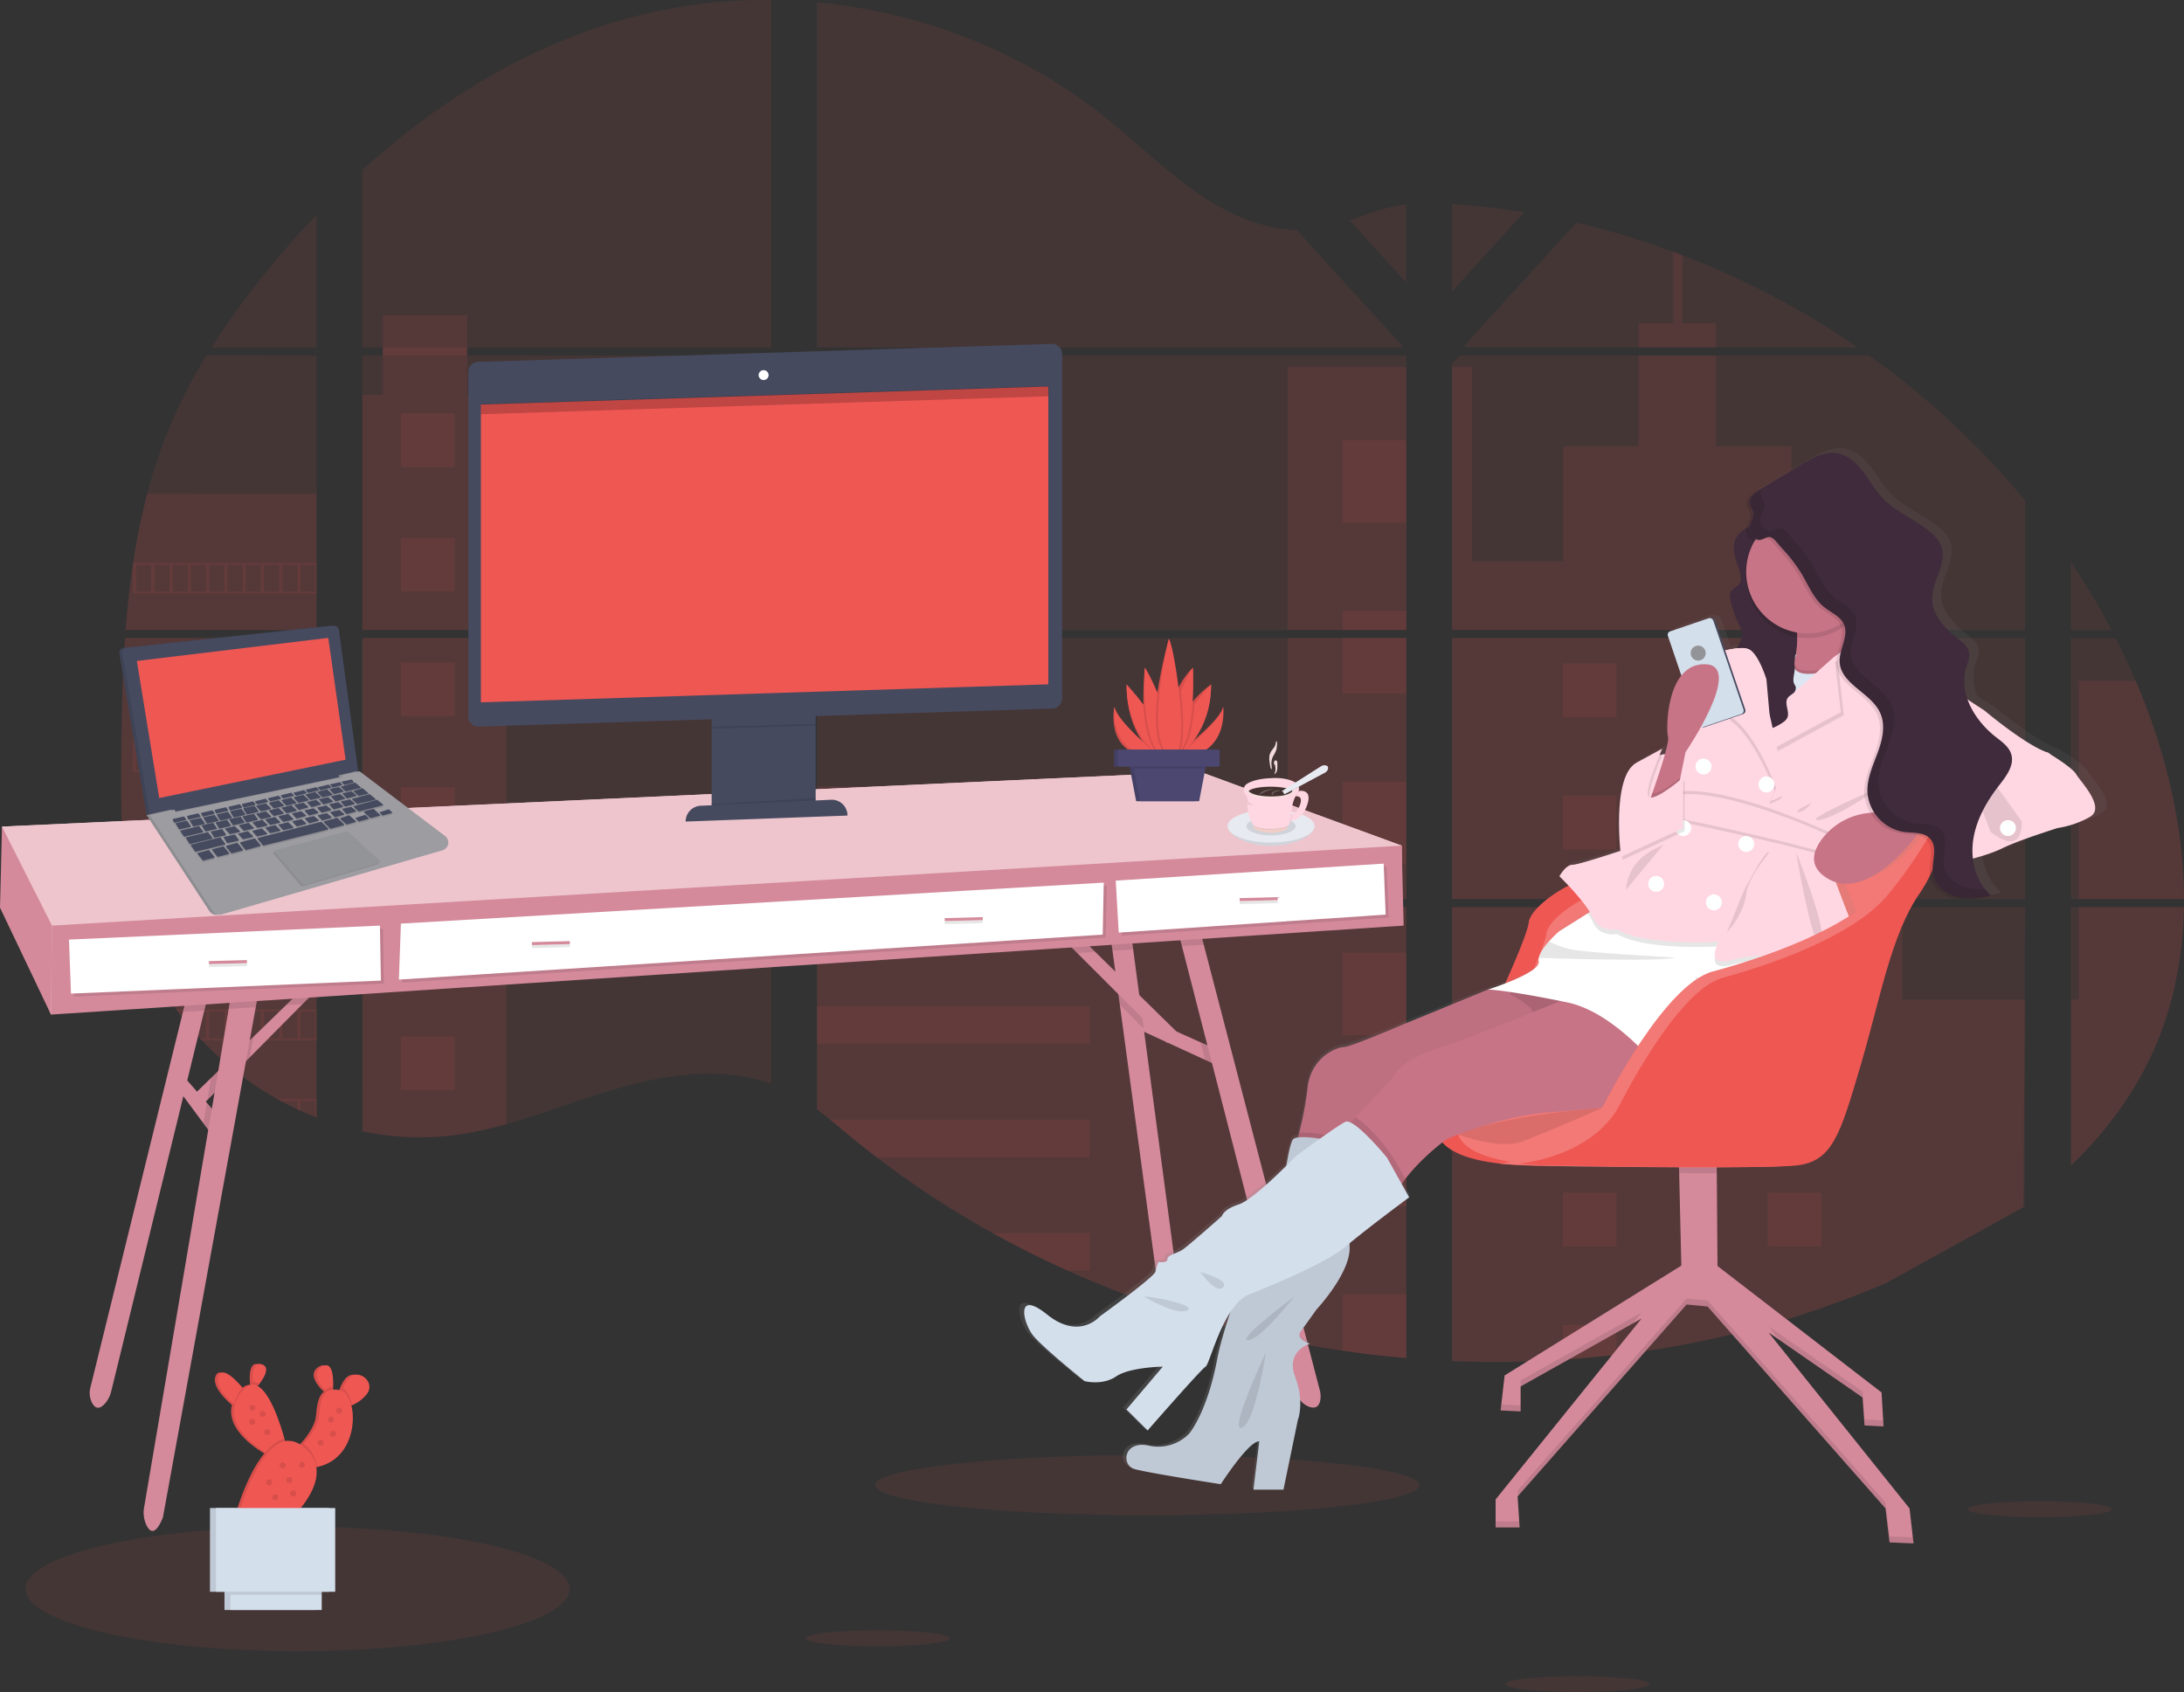 <svg data-name="Layer 1" xmlns="http://www.w3.org/2000/svg" width="1048.67" height="812.54"><rect width="100%" height="100%" fill="#333333" stroke="none"/><defs><linearGradient id="a" x1="913.26" y1="758.31" x2="913.26" y2="258.96" gradientTransform="matrix(-1 0 0 1 1739.33 0)" gradientUnits="userSpaceOnUse"><stop offset="0" stop-color="gray" stop-opacity=".25"/><stop offset=".54" stop-color="gray" stop-opacity=".12"/><stop offset="1" stop-color="gray" stop-opacity=".1"/></linearGradient></defs><ellipse cx="550.86" cy="713.17" rx="130.58" ry="14.45" fill="#ef5753" opacity=".1"/><ellipse cx="421.45" cy="786.72" rx="34.58" ry="3.83" fill="#ef5753" opacity=".1"/><ellipse cx="757.45" cy="808.72" rx="34.58" ry="3.83" fill="#ef5753" opacity=".1"/><ellipse cx="979.45" cy="724.72" rx="34.58" ry="3.83" fill="#ef5753" opacity=".1"/><ellipse cx="142.89" cy="763.03" rx="130.58" ry="29.86" fill="#ef5753" opacity=".1"/><path d="M60.08 306.39h91.93v125.33H66.8c-.22 1.29-.44 2.58-.68 3.87h85.89v101.05a3 3 0 0 1-.42-.16c-2.44-1-4.85-2-7.23-3.05l-1.55-.71q-3.66-1.71-7.23-3.63c-.84-.44-1.68-.9-2.51-1.37a150.83 150.83 0 0 1-36.17-28.17c-.31-.3-.6-.62-.89-.92-1.46-1.59-2.91-3.21-4.3-4.85l-1.55-1.85c-1.65-2-3.24-4.09-4.78-6.19-.23-.31-.45-.63-.68-.93a133.54 133.54 0 0 1-15.58-28.17c-.13-.3-.25-.62-.36-.92q-1.89-4.76-3.37-9.67c-.41-1.37-.82-2.75-1.16-4.14-.13-.41-.23-.83-.34-1.23-5.1-20.07-5.68-40.93-5.68-61.68v-7.25q0-12.59.24-25.25c.05-2.18.09-4.36.14-6.55.13-5.56.3-11.13.54-16.69.06-1.54.13-3.09.21-4.62 0-.89.08-1.78.14-2.66.19-3.2.38-6.39.6-9.59zm91.93-139.53h-50.43a381.88 381.88 0 0 1 26.83-36.93c7.49-9.2 15.37-18.18 23.6-26.81zm0 3.87v131.79H60.33c0-.38.06-.78.1-1.16.08-1 .16-2.07.25-3.11.09-1.21.21-2.43.32-3.66s.24-2.64.38-3.95.27-2.64.42-4 .29-2.63.45-3.93.31-2.63.48-3.93c.14-1.09.28-2.17.43-3.26q.31-2.3.66-4.59c0-.23.07-.46.1-.68a312.65 312.65 0 0 1 6.75-33.08 244.17 244.17 0 0 1 11.37-33.53 250.86 250.86 0 0 1 17.1-32.95zm21.96 135.66v125.33h196.36V306.39zm0 129.2v107.68c1.12.23 2.23.46 3.34.65 1.5.29 3 .55 4.51.78.29 0 .59.09.89.12.6.1 1.21.18 1.81.26 1.51.21 3 .38 4.55.52l2.16.19 1.75.13c.95.07 1.89.13 2.83.16.58 0 1.16 0 1.75.07h6.42c.78 0 1.56 0 2.33-.07.54 0 1.08 0 1.62-.07a3.55 3.55 0 0 0 .46 0c.45 0 .9 0 1.34-.06h.31l3-.24c1-.09 2-.2 3-.31l2.06-.25a180.35 180.35 0 0 0 24.87-5.29c18.32-5.11 36.2-12.26 54.55-17.49 23.81-6.81 49.97-10.1 72.81-1.91v-84.87zm196.36-268.73V.01a252.19 252.19 0 0 0-63.8 7.48c-49.73 12.49-94.38 39.59-132.58 74.2v85.17h9.85v3.87h-9.85v131.79h196.38V170.73h-146v-3.87zm252.29-56.36c-12.3-.44-24.53-4.33-35.6-10.35-21.15-11.5-38.08-29.27-56.93-44.26-39.21-31.23-87.87-50.08-137.76-54.75v165.72h280.31l.69-.74zm25.54-4.57l27.08 29.72v-37.5c-9.09 1.12-17.03 3.82-27.06 7.78zm27.08 464V435.59h-57.72c-.15-.57-.31-1.15-.49-1.73.17.58.32 1.16.48 1.73H392.33v97.16c2.14 1.59 4.25 3.26 6.34 4.95 2.26 1.84 4.49 3.72 6.73 5.6l2.25 1.86c1.08.9 2.17 1.78 3.26 2.67q3.27 2.64 6.59 5.22c1.1.87 2.22 1.72 3.33 2.57a455.14 455.14 0 0 0 55.84 36.52q6.55 3.64 13.22 7.07 4.44 2.28 8.93 4.48 6.74 3.29 13.58 6.37a499.05 499.05 0 0 0 132.3 38.53q15.21 2.24 30.54 3.53v-82.19h.9zm-282.91-399.2v131.79h282.93V170.73zm0 135.66v125.33h282.93V306.39zM697.22 97.97v41.92l34.56-37.93q-17.17-2.8-34.56-3.99zm0 208.42v125.33h275.19V306.39zm274.22 273.5l1-144.3H697.22v218a493.9 493.9 0 0 0 53.18-.64h.31q12.66-.81 25.25-2.32h.19a464.78 464.78 0 0 0 129.73-34.62m119.61-288.94q-1.56-3.66-3.21-7.26c-2-4.49-4.21-8.93-6.44-13.33h-21.47v125.24h54.28c-.04-35.45-9.02-71.74-23.15-104.74zm-31.12 108.61v124.04c15.29-14.65 28.21-31.42 37.51-50.59 11.19-23.09 16.29-48.08 16.73-73.54zm0-165.72v32.65h19.46a353.94 353.94 0 0 0-19.45-32.74zm-186.62-147.4c-1.43-.55-2.87-1.1-4.31-1.63a391.11 391.11 0 0 0-46.48-14l-52.89 58-1 1.11.68.74h188.2a402.49 402.49 0 0 0-84.2-44.22zm89.74 48.17H701.08l-3.86 3.54v128.25h275.17v-62.15a391.78 391.78 0 0 0-74.9-69.64z" fill="#ef5753" opacity=".1"/><path d="M152.01 237.21v65.31H60.33c0-.38.06-.78.1-1.16.08-1 .16-2.07.25-3.11.09-1.21.21-2.43.32-3.66s.24-2.64.38-3.95.27-2.64.42-4 .29-2.63.45-3.93.31-2.63.48-3.93c.14-1.09.28-2.17.43-3.26q.31-2.3.66-4.59c0-.23.07-.46.1-.68a312.65 312.65 0 0 1 6.75-33.08zm-91.93 69.18h91.93v125.33H66.8c-.22 1.29-.44 2.58-.68 3.87h85.89v101.05a3 3 0 0 1-.42-.16c-2.44-1-4.85-2-7.23-3.05l-1.55-.71q-3.66-1.71-7.23-3.63c-.84-.44-1.68-.9-2.51-1.37a150.83 150.83 0 0 1-36.17-28.17c-.31-.3-.6-.62-.89-.92-1.46-1.59-2.91-3.21-4.3-4.85l-1.55-1.85c-1.65-2-3.24-4.09-4.78-6.19-.23-.31-.45-.63-.68-.93a133.54 133.54 0 0 1-15.58-28.17c-.13-.3-.25-.62-.36-.92q-1.89-4.76-3.37-9.67c-.41-1.37-.82-2.75-1.16-4.14-.13-.41-.23-.83-.34-1.23-5.1-20.07-5.68-40.93-5.68-61.68v-7.25q0-12.59.24-25.25c.05-2.18.09-4.36.14-6.55.13-5.56.3-11.13.54-16.69.06-1.54.13-3.09.21-4.62 0-.89.08-1.78.14-2.66.19-3.2.38-6.39.6-9.59zM243.1 189.6v112.92h-69.13V189.6h9.85v-38.23h40.47v38.23h18.81zm-69.12 116.79h69.13v125.33h-69.13zm-.01 129.2h69.13V539.8a178.55 178.55 0 0 1-24.87 5.28c-.69.1-1.37.18-2.06.26-1 .11-2 .22-3 .31l-3 .24h-.32c-.43 0-.88.05-1.33.06a3.55 3.55 0 0 1-.46 0c-.55 0-1.09.06-1.63.07-.77 0-1.54.05-2.33.07h-6.42c-.46 0-1.16 0-1.75-.07-.94 0-1.88-.09-2.83-.16l-1.74-.13-2.17-.19c-1.52-.14-3-.32-4.55-.52-.59-.08-1.21-.16-1.81-.26-.3 0-.6-.08-.88-.12-1.51-.23-3-.49-4.51-.78-1.12-.19-2.23-.42-3.35-.65zm444.29-259.32h57.01v126.25h-57.01zm57.01 130.12v125.33H392.32v-54.05h150.71v31.88h75.23V306.39h57.01zm.9 263.58h-.9v82.21q-15.33-1.29-30.54-3.53a498.8 498.8 0 0 1-132.33-38.58q-18.24-8.22-35.73-17.92a455.9 455.9 0 0 1-55.84-36.52q-6.67-5.11-13.17-10.45c-3-2.48-6-5-9-7.48a263.09 263.09 0 0 0-6.34-5v-97.11h225.19c-.16-.57-.31-1.15-.47-1.73.17.58.33 1.16.48 1.73h57.75v134.32zm147.76-403.11H786.8v-11.59h16.64v-34.34c1.44.53 2.88 1.08 4.31 1.63v32.71h16.18zm89.51 135.66H731.07h.06-33.91V176.27h9.59v93.32h43.8v-55.23h36.19v-43.63h37.13v43.63h36.18v55.23h53.33zm-216.22 3.87v125.33h216.22V306.39zm274.89 272.88l.3-99.2h-59v-44.48H697.22v218a493.9 493.9 0 0 0 53.18-.64h.31q12.66-.81 25.25-2.32h.19a464.78 464.78 0 0 0 129.73-34.62m92.31-180.42h50.44c-.44 25.46-5.55 50.45-16.74 73.54-9.29 19.17-22.22 35.94-37.5 50.59v-79.7h3.8zm50.47-3.87h-50.47V326.98h27.31c14.13 33 23.11 69.29 23.16 104.74z" fill="#ef5753" opacity=".1"/><path fill="#ef5753" opacity=".1" d="M644.73 211.36h30.54v39.58h-30.54zm0 82.05h30.54v9.11h-30.54zm0 12.98h30.54v26.59h-30.54zm0 69.06h30.54v39.58h-30.54zm0 82.05h30.54v39.58h-30.54zm30.54 112.41l.9.06h-.9v9.19h-30.54v-39.62h30.54zm0 51.66v30.57q-15.33-1.29-30.54-3.53v-27zM392.32 428.81H523.2v2.91H392.32zm0 6.78H523.2v11.14H392.32zm0 47.67H523.2v17.92H392.32zm130.88 54.45v17.92H420.83q-6.67-5.1-13.17-10.46c-3-2.47-6-5-9-7.46zm0 54.44v17.93h-10.8q-18.24-8.22-35.73-17.93zm227.21-273.61h25.76v25.76h-25.76zM192.54 198.49h25.76v25.76h-25.76zm0 59.84h25.76v25.76h-25.76zm0 59.85h25.76v25.76h-25.76zm0 59.85h25.76v25.76h-25.76zm0 59.85h25.76v25.76h-25.76zm0 59.85h25.76v25.76h-25.76zm656.23-179.19h25.76v25.76h-25.76zm-98.36 63.55h25.76v25.76h-25.76zm98.36 0h25.76v25.76h-25.76zm-98.36 63.55h25.76v25.76h-25.76zm98.36 0h25.76v25.76h-25.76zm-98.36 63.55h25.76v25.76h-25.76zm98.36 0h25.76v25.76h-25.76zm-98.36 63.55h25.76v25.76h-25.76zm98.36 0h25.76v25.76h-25.76zm-98.36 80.16v-16.61h25.76v14.25l-25.76 2.36zM63.84 270.27v14.74h88.17v-14.74zm8.78 13.82h-7.23v-12.82h7.23zm8.78 0h-7.23v-12.82h7.23zm8.76 0h-7.23v-12.82h7.23zm8.78 0h-7.23v-12.82h7.23zm8.77 0h-7.23v-12.82h7.23zm8.78 0h-7.23v-12.82h7.23zm8.78 0h-7.23v-12.82h7.23zm8.77 0h-7.23v-12.82h7.23zm8.77 0h-7.23v-12.82h7.23zm8.77 0h-7.25v-12.82h7.23zM63.84 313.2v14.74h88.17V313.2zm8.78 13.81h-7.23v-12.88h7.23zm8.78 0h-7.23v-12.88h7.23zm8.76 0h-7.23v-12.88h7.23zm8.78 0h-7.23v-12.88h7.23zm8.77 0h-7.23v-12.88h7.23zm8.78 0h-7.23v-12.88h7.23zm8.78 0h-7.23v-12.88h7.23zm8.77 0h-7.23v-12.88h7.23zm8.77 0h-7.23v-12.88h7.23zm8.77 0h-7.25v-12.88h7.23zm-87.74 29.1v14.73h88.17v-14.73zm8.78 13.8h-7.23v-12.88h7.23zm8.78 0h-7.23v-12.88h7.23zm8.76 0h-7.23v-12.88h7.23zm8.78 0h-7.23v-12.88h7.23zm8.77 0h-7.23v-12.88h7.23zm8.78 0h-7.23v-12.88h7.23zm8.78 0h-7.23v-12.88h7.23zm8.77 0h-7.23v-12.88h7.23zm8.77 0h-7.23v-12.88h7.23zm8.77 0h-7.25v-12.88h7.23zm-87.74 29.1v14.73h88.17v-14.73zm8.78 13.81h-7.23v-12.89h7.23zm8.78 0h-7.23v-12.89h7.23zm8.76 0h-7.23v-12.89h7.23zm8.78 0h-7.23v-12.89h7.23zm8.77 0h-7.23v-12.89h7.23zm8.78 0h-7.23v-12.89h7.23zm8.78 0h-7.23v-12.89h7.23zm8.77 0h-7.23v-12.89h7.23zm8.77 0h-7.23v-12.89h7.23zm8.77 0h-7.25v-12.89h7.23zm-87.36 29.09c.35 1.39.75 2.77 1.17 4.14v-3.21h7.23v12.88h-3.86c.11.3.23.62.35.92h82.9v-14.73zm17.18 13.81h-7.23v-12.88h7.23zm8.76 0h-7.23v-12.88h7.23zm8.78 0h-7.23v-12.88h7.23zm8.77 0h-7.23v-12.88h7.23zm8.78 0h-7.23v-12.88h7.23zm8.78 0h-7.23v-12.88h7.23zm8.77 0h-7.23v-12.88h7.23zm8.77 0h-7.23v-12.88h7.23zm8.77 0h-7.25v-12.88h7.23zm-66.89 29.1c.23.29.45.61.68.92h4.79v6.19l1.55 1.85v-8h7.23v12.89h-2.93c.29.3.57.62.89.92h55.11v-14.77zm23 13.81h-7.23v-12.89h7.23zm8.78 0h-7.23v-12.89h7.23zm8.78 0h-7.23v-12.89h7.23zm8.77 0h-7.23v-12.89h7.23zm8.77 0h-7.23v-12.89h7.23zm8.77 0h-7.23v-12.89h7.23zm-18.5 29.09c.83.47 1.67.93 2.52 1.37v-.45h7.23v4.08l1.54.71v-4.79h7.23v7.84a3.16 3.16 0 0 0 .43.16v-8.92zm598.01-225.2zm-55.81 267.39h.9zm-58.23-136c.17.58.32 1.16.48 1.73-.18-.62-.3-1.2-.48-1.78zm114-131.34zM183.82 166.86v3.87h40.51v-3.87zm491.44 403h.9zm-58.23-136c.17.58.32 1.16.48 1.73-.18-.57-.3-1.15-.48-1.73zm114-131.34zm-55.77 267.39h.9zm-58.23-136c.17.58.32 1.16.48 1.73-.18-.62-.3-1.2-.48-1.78z"/><path fill="#eec5cd" d="M7.8 396.6l-6.84.36 6.84 43.92 16.68 46.33 4.92-12.13 643.74-49.32-.12-19.68-96.97-35.52L7.8 396.6z"/><path fill="#d48a9b" d="M585.65 512.17l-6.99-3.21-34.77-15.99-.48-7.2 33.08 14.75 6.76 3.01 2.4 8.64zm-481 23.51l-1.92 10.58-5.07-6.85-7.46-10.08-5.24-7.08 2.88-5.76 4.31 4.92 2.45 2.8 4.22 4.82.51.58 5.32 6.07z"/><path d="M566.21 626.27c-.8 4.7-3.17 4.09-5.33 2.34a13 13 0 0 1-4.55-8.41l-18.64-137.76-.68-5-.8-5.95-.68-4.93-1.35-10-.85-6.29 9.59-3.35 1.19 9 2.93 22 .65 4.91.7 5.23.13 1 .68 5 .2 1.54 16.82 126.29a15.29 15.29 0 0 1-.01 4.38z" fill="#d48a9b"/><path opacity=".1" d="M585.65 512.17l-6.99-3.21-1.79-6.99-.38-1.45 6.76 3.01 2.4 8.64z"/><path d="M634.05 671.69c-.48 4.15-2.72 4.65-5 4a9.56 9.56 0 0 1-6.43-6.9l-40.69-158.34-2.19-8.48-12.22-47.61-1.56-6 8.17-9.61 3.88 14.95 55.68 213.78a11.49 11.49 0 0 1 .36 4.21z" fill="#d48a9b"/><path opacity=".1" d="M549.2 493.96l-3.56-3.55-1.65-1.66-6.3-6.31-.67-4.99-.81-5.95 7.95 7.79 3.53 3.47.7 5.23.13.98.68 4.99z"/><path fill="#d48a9b" d="M570.28 500.65H560.2l-.33-.33-11.35-11.35-1.65-1.66-9.85-9.86-19.78-19.78-4.07-4.07 6.71-2.39 6 5.89 9.65 9.47 11.51 11.28 17.83 17.48 5.41 5.32zm-469.95-24.49l-2.22 9.11-8.21 33.58-1.86 7.58-34.62 141.63a13.81 13.81 0 0 1-2.76 5.63c-3.33 4-5.42 2.1-6.6-.32a10.43 10.43 0 0 1-.65-7.07l44.43-180.37 2.4-9.77zm51.37-.47l-6.4 6.45-25.41 25.64-1.76 1.78-3.53 3.56-9.82 9.89-1.74 1.76-3.49 3.51-.73.75-1.85 1.86-4.32-4.8 1.95-1.88 6.76-6.58 3.46-3.36 1.73-1.67 9.89-9.63 3.5-3.4 1.75-1.7 15.63-15.2 7.18-6.98h7.2z"/><path opacity=".1" d="M121.69 497.87l-.31 1.7-1.49 8.21-1.76 1.78-13.35 13.45 1.48-8.74.29-1.67 13.39-13.03 1.75-1.7zm-22.36 31.74l5.32 6.07-1.92 10.58-5.07-6.85 1.2-7.04.47-2.76z"/><path opacity=".1" d="M116.44 502.97l-1.19 6.59-.65 3.56-9.82 9.89-1.74 1.76-3.49 3.51.61-3.51 1.2-7.14 3.46-3.36 1.73-1.67 9.89-9.63z"/><path d="M124.81 472.81l-2 10.81-2.89 15.95-1.81 10-39.88 219.1c-3.65 9-6.31 7-7.89 3.77a14.16 14.16 0 0 1-1.14-8.61l30.79-181.24 1.73-10.21 1.29-7.6 1.79-10.5 5-29.8 1-5.9z" fill="#d48a9b"/><path fill="#eec5cd" d="M.96 396.96l24 47.52 648.06-38.4-96.97-35.52L.96 396.96z"/><path fill="#d48a9b" d="M.96 396.96L0 435.84l24.48 51.37.48-42.73-24-47.52z"/><path opacity=".1" d="M90.25 476.17h10.08l-2.22 9.08-10.27.68 2.41-9.76zm20.64 2.4l13.92-5.76-1.97 10.82-12.96.84 1.01-5.9zm33.61-2.88h7.2l-6.4 6.45-7.98.53 7.18-6.98zm375.38-24.48l6 5.89-8.64.57-4.07-4.07 6.71-2.39zm23.04-4.32l1.2 9.01-9.94.66-.85-6.32 9.59-3.35zm35.1 6.78l-10.5.69-1.56-6.03 8.17-9.61 3.89 14.95z"/><path fill="#d48a9b" d="M673.02 406.08l.96 38.4-649.5 42.73.48-42.73 648.06-38.4z"/><path opacity=".1" d="M34.56 452.64l149.3-6.72.48 26.4-148.82 6.24-.96-25.92z"/><path fill="#fff" d="M33.12 451.2l149.3-6.72.48 26.4-148.82 6.25-.96-25.93z"/><path opacity=".1" d="M193.94 444.96l337.46-19.68-.48 24.96-337.94 21.6.96-26.88z"/><path fill="#fff" d="M192.5 443.52l337.47-19.68-.48 24.96-337.95 21.6.96-26.88z"/><path opacity=".1" d="M537.17 424.32l128.65-8.16.96 24.48-128.17 8.64-1.44-24.96z"/><path fill="#fff" d="M535.73 422.88l128.65-8.16.96 24.48-128.17 8.64-1.44-24.96z"/><path opacity=".1" d="M100.305 462.967l18.243-.481.038 1.44-18.243.48z"/><path fill="#d48a9b" d="M100.307 461.527l18.243-.48.038 1.439-18.243.48z"/><path opacity=".1" d="M453.618 442.323l18.244-.48.038 1.44-18.244.48z"/><path fill="#d48a9b" d="M453.61 440.884l18.244-.48.038 1.439-18.244.48z"/><path opacity=".1" d="M255.36 453.844l18.244-.481.038 1.44-18.244.48z"/><path fill="#d48a9b" d="M255.362 452.404l18.244-.48.038 1.439-18.244.48z"/><path opacity=".1" d="M595.226 432.725l18.243-.48.038 1.439-18.243.48z"/><path fill="#d48a9b" d="M595.228 431.286l18.244-.481.037 1.44-18.243.48zM824.72 613.93l-17.29-.95-1.16-49.62-.28-11.83 18.24-3.35.11 15.23.38 50.52z"/><path fill="#d48a9b" d="M811.27 605.3l-88.81 55.2-1.92 16.8 9.6.48v-12l58.09-32.64-70.09 86.89v13.44h11.52l-.96-14.88 81.13-92.17 10.08.96 85.45 96.97 1.92 16.32 11.52.48-1.92-16.8-67.69-84.49 45.13 31.2.96 13.44 9.12.48-.96-16.32-85.93-66.24-6.24 2.88z"/><path d="M699.7 510.86a158.41 158.41 0 0 0 21-34.07c6.11-13.52 12.81-29.13 13.32-33.75 1-8.64 25.44-25.92 52.32-26.88 17.53-.63 44.84-14.31 61.74-23.76a125.71 125.71 0 0 1 51.8-16c19.77-1.49 38.36 2.39 29 25.33l-125.77 152.2s-107.2 18.89-113.78-11.48a24.47 24.47 0 0 0-1.53-4.46c-1.29-2.87-1.62-10.36 11.9-27.13z" fill="#ef5753"/><path d="M709.14 513.88a163.07 163.07 0 0 0 21.13-34.4c5.71-12.64 11.75-26.81 12.23-31.1.92-8.25 24.34-24.76 50.07-25.68 16.76-.6 42.89-13.66 59.06-22.69a120.32 120.32 0 0 1 49.57-15.27c18.92-1.42 36.71 2.29 27.78 24.2l-99.71 146s-123 17.45-129.5-11.42a29.62 29.62 0 0 0-1.54-4.48c-1.14-2.83-1.3-9.84 10.91-25.16z" fill="#fff" opacity=".2"/><path d="M824.33 563.41c-5.78 0-11.87 0-18.08-.06l-.27-11.82 18.23-3.36zm69.99 104.77l-45.13-31.2 5.18 6.46 39.95 27.62.96 13.44 9.12.48-.17-2.89-8.95-.47-.96-13.44zm-164.18-5.28v2.88l53.84-30.25 4.25-5.27-58.09 32.64zm-12 67.69v2.88h11.52l-.18-2.88h-11.34zm12-55.69l-9.27-.46-.33 2.86 9.6.48v-2.88zm177.14 62.89l-1.92-16.32-85.45-96.97-10.08-.96-81.13 92.17.18 2.68 80.95-91.97 10.08.96 85.45 96.97 1.92 16.32 11.52.48-.33-2.9-11.19-.46z" opacity=".1"/><path d="M576.24 674c15.75 12.56 25.61.93 25.61.93S628.41 656 629 653.34a25.23 25.23 0 0 1 1.52-4.69s4.37.75 4.37-1.31 4.55-2.81 7.2-4.5 19.36-16.31 19.36-16.31.57-3.18 8.23-5.62c5.39-1.71 16.86-12.42 23.2-18.63.39-2.51 1.68-10.15 3.1-12.49a3.44 3.44 0 0 1 2.49-1.09l.63-2.32a157.78 157.78 0 0 0 4.09-21.52c1.7-15 14.42-19.68 17.64-19.68s28.84-10.87 28.84-10.87l41.55-16.87s25.61-8.05 24.66-13.5a4.9 4.9 0 0 1 .06-1.74c.52-2.56 2.75-5.54 5-8a56.34 56.34 0 0 1 5-4.88l13.8-8.55 1.06-.66c-4.66-7.44-14.86-17.22-14.86-17.22s3-5.62 6.45-5.62c2.28 0 15-4 23.22-6.66-.85-9.1-2.53-36.83 7.9-42.45l12.49-6.75s-.44 1-1.09 2.5l1.85-1s-.22.47-.56 1.27c.37-.06.76-.1 1.16-.13 1.13-4 1.81-7.22 1.48-8.26-.83-2.61-1-20.44 6.52-29.62l-6-17.43a3.42 3.42 0 0 1 2.17-4.34l15.54-5.22a3.37 3.37 0 0 1 1.5-.15 3.48 3.48 0 0 1 3.74 2.29l4.41 12.83a52.52 52.52 0 0 1 5.63-1c1.31-2.36 2.89-4.64 2.65-7.26a12.65 12.65 0 0 0-1.59-4.3 49.17 49.17 0 0 1-4.22-12.41 5.45 5.45 0 0 1-.05-2.63c.65-2.11 3.41-2.84 4.59-4.72 1-1.54.67-3.53.19-5.27-.76-2.78-1.92-5.44-2.55-8.25s-.68-5.87.7-8.4a13.32 13.32 0 0 1 5-4.69c.53-2.48 2.32-4.82 1.75-7.28-.34-1.48-1.51-2.7-1.73-4.2-.38-2.71 2.33-4.77 4.71-6.17l21.07-12.45c1.88-1.11 3.83-2.24 5.84-3.17 3.8-2 7.83-3.42 12-2.9 5.35.67 9.77 4.49 13.07 8.7s5.89 9 9.59 12.86c6.76 7.09 16.61 10.5 24 17a16.57 16.57 0 0 1 4.77 6.29c3.08 8.17-4.51 16.6-4.46 25.32 0 7.64 5.9 14 12 18.71 2.59 2 5.5 4.21 6 7.42.4 2.48-.75 4.9-1.46 7.3a24 24 0 0 0 .73 15.09c4.79 3.16 8.21 5.3 8.21 5.3s19.73 16.5 30.74 20.25a2.14 2.14 0 0 1 1.12.67c3 1.85 11.37 7.08 12.92 9.82 1.9 3.38 14.8 16.12 6.45 20.62a46.53 46.53 0 0 1-15.56 5.25s-19.35 6-26.94 9.75a83 83 0 0 1-14.33 5 29 29 0 0 0 5.76 14.6h.21a23.79 23.79 0 0 0 3.19 3.47l-2.1.33.14.13c-5.5.88-11.16 1.75-16.58.51s-10.61-5.14-11.6-10.55c-1.06-5.83 2.58-12.82-1.38-17.25a8.62 8.62 0 0 0-5-2.55c-2.63 3.47-21.95 28.06-39.48 22.67 4 10.66 11.11 29.25 12.46 29.78 1.9.75-19.35 7.5-19.35 7.5s-4.18-.68-10.17-1.25c0 .72.08 1.47.13 2.26.41 7.36.68 17.25-.59 20a14.06 14.06 0 0 0-.76 2.12 36.93 36.93 0 0 1-11.44 18.4l-1.85 1.55a24.9 24.9 0 0 0-6 7.87 30.71 30.71 0 0 1-18 15.56 39.81 39.81 0 0 1-18.72 1.12s-42.66 4.13-66.18 6-49.14 12.75-49.14 12.75-11.84 8.37-20.23 19.19c-.63.82-1.23 1.65-1.82 2.48l3.65 6.44s-17.35 12.65-29 22.11v1.7c.57 12.56-16.13 30.18-16.13 30.18s-5.12 7.12-7.78 10.69 4.56 5.81 4.56 5.81-12 3.37-7.21 15.93 1.32 20.81 1.32 20.81l-7 33.55h-14.68l2.85-23.24c-5.12-.38-18.78 20.61-18.78 20.61s-35.67-5.43-42.12-7.31-5.31-13.87 7-11.24a21.21 21.21 0 0 0 19.73-5.81s8.73-10.13 13.66-36a187.89 187.89 0 0 1 6.35-22.43c-6.77 10.28-10.52 25.36-12 26.18-2.09 1.12-28.26 30.74-28.26 30.74l-10.32-10.13 17.72-20.61s-16.13.18-22.77 4.68-15.4 2.25-15.4 2.25-20.11-15.93-25-21.93-8.96-22.67 6.79-10.07z" transform="translate(-75.67 -43.73)" fill="url(#a)"/><path d="M795.48 362.87s8.59-2.62 8.22 1.86 4.48 8.6 4.48 8.6l-7.85 20.56-17.56-6.36 5.56-17.56z" fill="#575989"/><path d="M795.48 362.87s8.59-2.62 8.22 1.86 4.48 8.6 4.48 8.6l-7.85 20.56-17.56-6.36 5.56-17.56z" fill="#ffd7e3"/><path d="M840.55 252.44c-2.66 1.52-5.47 3.17-6.92 5.87-1.36 2.52-1.31 5.59-.7 8.38s1.77 5.46 2.52 8.22c.47 1.74.76 3.72-.19 5.26-1.16 1.88-3.88 2.6-4.53 4.71a5.54 5.54 0 0 0 .06 2.62 49.65 49.65 0 0 0 4.15 12.37 12.48 12.48 0 0 1 1.57 4.29c.38 4.18-3.85 7.5-4.21 11.67-.2 2.25.76 4.43 1.7 6.48 1 2.28 2.16 4.66 4.21 6.08 2.54 1.75 6 1.62 8.93.78s5.74-2.3 8.73-3c2.76-.69 5.73-.78 8.24-2.11 4.27-2.26 6.05-7.34 7.3-12 .84-3.13 1.61-6.44.8-9.58a31.4 31.4 0 0 0-2.57-5.71c-1.13-2.36-1.93-4.91-3.46-7s-3.59-3.67-4.21-6.08c-.72-2.79.82-5.58 2.1-8.15a56.44 56.44 0 0 0 2.9-7 12.49 12.49 0 0 0 .85-6.05c-.74-4.22-5.1-6.78-9.23-7.91-3-.82-6.24-1.19-9.21-2.29-1.33-.49-2.51-1.41-3.93-1.49-1.75-.13-3.43.8-4.9 1.64z" fill="#3f2b3b"/><path d="M622.05 550.12l34.65 4.66h.11s34.57-41.3 35.13-41.48L731 499.47l26.17-7.67 3.55-17-34.76-1.31-11.4 1.68L673.63 492s-25.23 10.84-28.41 10.84-15.7 4.67-17.38 19.62a156.47 156.47 0 0 1-4 21.45c-1.03 3.86-1.79 6.21-1.79 6.21z" fill="#c77486"/><path d="M622.05 550.48l34.65 4.66h.11s34.57-41.3 35.13-41.48L731 499.83l26.17-7.67 3.55-17-34.76-1.31-11.4 1.68-40.93 16.83s-25.23 10.84-28.41 10.84-15.7 4.67-17.38 19.62a156.47 156.47 0 0 1-4 21.45c-1.03 3.86-1.79 6.21-1.79 6.21z" opacity=".05"/><path d="M726.52 474.43l-1.69 2.84s12 6.44 11 8.92l17.36-7zm-104.47 75.69l34.65 4.66c2.24-8 4-13.82 4-13.82l-23.92 4.12s-8.27-1.61-13-1.17c-.97 3.86-1.73 6.21-1.73 6.21z" opacity=".1"/><path d="M636.81 547.32s-14.39-2.8-16.07 0-3.18 13.27-3.18 13.27-28.23 66.15-33.07 91.94-13.46 35.88-13.46 35.88a20.76 20.76 0 0 1-19.44 5.8c-12.14-2.62-13.26 9.34-6.91 11.21s41.49 7.29 41.49 7.29 13.45-20.93 18.5-20.56l-2.8 23.18h14.39l6.91-33.46s3.36-8.22-1.31-20.74 7.1-15.89 7.1-15.89-7.1-2.24-4.48-5.79 7.66-10.65 7.66-10.65 16.45-17.53 15.89-30.09 12.7-55.5 12.7-55.5z" fill="#d4dfec"/><path d="M636.81 547.32s-14.39-2.8-16.07 0-3.18 13.27-3.18 13.27-28.23 66.15-33.07 91.94-13.46 35.88-13.46 35.88a20.76 20.76 0 0 1-19.44 5.8c-12.14-2.62-13.26 9.34-6.91 11.21s41.49 7.29 41.49 7.29 13.45-20.93 18.5-20.56l-2.8 23.18h14.39l6.91-33.46s3.36-8.22-1.31-20.74 7.1-15.89 7.1-15.89-7.1-2.24-4.48-5.79 7.66-10.65 7.66-10.65 16.45-17.53 15.89-30.09 12.7-55.5 12.7-55.5z" opacity=".1"/><path d="M607.85 649.36s-5 33.82-11.59 36.25 11.59-36.25 11.59-36.25zm13.64-26.73c-.56.56-16.07 20.75-22.24 20.93s22.24-20.93 22.24-20.93z" opacity=".1"/><path d="M645.97 541.71s17 44.29 24.67 30.65a54.77 54.77 0 0 1 4.18-6.28c8.26-10.79 19.93-19.14 19.93-19.14s25.23-10.83 48.4-12.7 65.18-5.97 65.18-5.97l5.45-4.68c.56-30.27-60.55-44.47-60.55-44.47s-46.72 19.25-64.29 24.85-20.55 14-20.55 14l-17.53 18.55z" fill="#c77486"/><path d="M645.97 541.71s17 44.29 24.67 30.65a54.77 54.77 0 0 1 4.18-6.28l-2.8-5a83.33 83.33 0 0 0-15-19.59 36.9 36.9 0 0 0-6.12-5z" opacity=".1"/><path d="M665.97 555.91s-15.7-19.24-20-17.19-23.92 16.63-23.92 16.63-19.67 20.56-27.21 23-8.11 5.61-8.11 5.61-16.4 14.56-19.06 16.25-7.11 2.43-7.11 4.48-4.29 1.31-4.29 1.31a25.34 25.34 0 0 0-1.5 4.67c-.56 2.62-26.72 21.49-26.72 21.49s-9.72 11.59-25.23-.89-11.59 4.11-6.73 10.09 24.67 21.87 24.67 21.87 8.59 2.24 15.14-2.25 22.43-4.71 22.43-4.71l-17.45 20.56 10.16 10.09s25.78-29.53 27.84-30.65 8.23-29 20.57-34.57c0 0 35.13-13.46 46.53-23s30.65-23.74 30.65-23.74z" fill="#d4dfec"/><path d="M549.33 622.63c1.12-.56 26 3.93 20.75 6.64s-20.75-6.64-20.75-6.64zm26.93-11.96c1.12.75 14.39 3.93 11 7.48s-11-7.48-11-7.48z" opacity=".1"/><path d="M714.56 475.18s9 .19 37.93 6.17 55.84 46.92 55.84 46.92a39 39 0 0 0 18.44-1.12 30.38 30.38 0 0 0 17.75-15.52 24.76 24.76 0 0 1 5.89-7.85l1.82-1.54a36.85 36.85 0 0 0 11.26-18.39 13 13 0 0 1 .75-2.12c1.25-2.72 1-12.58.57-19.92-.25-4.77-.57-8.47-.57-8.47l-96.43-18.14-5.48 3.42-13.59 8.53a54.15 54.15 0 0 0-4.95 4.87c-2.2 2.44-4.39 5.42-4.91 8a4.72 4.72 0 0 0-.05 1.75c.95 5.38-24.27 13.41-24.27 13.41z" fill="#fff"/><path d="M859.39 292.27s9.34 13.09-2.24 37 49-13.83 49-13.83-22.8-34.39-19.44-40.74-27.32 17.57-27.32 17.57z" fill="#c77486"/><circle cx="867.99" cy="276.9" r="29.53" opacity=".1"/><circle cx="867.99" cy="274.66" r="29.53" fill="#c77486"/><path d="M862.75 312.66s-9.71 15.44 20 6.85-23.36 58.68-23.36 58.68l-20.93-21.68 8.22-38.12z" opacity=".1"/><path d="M862.75 314.15s-9.71 15.45 20 6.85-23.36 58.68-23.36 58.68l-20.93-21.67 8.22-38.13z" fill="#dce6f2"/><path d="M762.33 438.62a28.73 28.73 0 0 1 2.48 4.23c3.36 7.48 11.58 5.61 11.58 5.61 13.46 8.22 49 6 49 6s-7.85 13.08 7.1 8.59c9.19-2.75 23-2.12 32.34-1.23-.25-4.77-.57-8.47-.57-8.47l-96.43-18.14z" opacity=".1"/><path d="M748.76 420.8s12.7 12.33 16.07 19.81 11.58 5.6 11.58 5.6c13.46 8.23 49 6 49 6s-7.85 13.08 7.1 8.59 42.23 0 42.23 0 20.94-6.73 19.07-7.47-15-37-15-37a15.36 15.36 0 0 1-1-6.21 12.8 12.8 0 0 1 3-7.88 18.57 18.57 0 0 1 7-5c14.57-6.35 40.36-22.42 40.36-22.42s65.79-9.72 54.95-13.46-30.28-20.18-30.28-20.18-30.65-19.44-36.63-27.66-18.31-10.84-18.31-10.84l-17.11 12.71-31.11 27.66-1.5-16.78s-3.37-11.22-7.85-14.21-21.17 2.93-22.36 3.34h-.07s-17.19 49.71-16.44 58.68c.19 2.36-.86 5.71-2.5 9.36-1.06 2.34-2.37 4.8-3.75 7.21a183.55 183.55 0 0 1-10.2 15.62s-26.54 9-29.9 9-6.35 5.53-6.35 5.53z" fill="#ffd7e3"/><path opacity=".1" d="M849.67 346.23l3.37 14.77 32.33-17.57-3.09-26.54-31.11 27.66v-.01l-1.5 1.69z"/><path fill="#ffd7e3" d="M848.18 344.74l3.36 14.76 32.34-17.56-3.09-26.54-31.12 27.66v-.02l-1.49 1.7z"/><path d="M795.21 392.15c12.25 2.54 67 14 82.57 19.45a12.85 12.85 0 0 1 3-7.89c-15.45-7.09-63.15-27.44-81.82-18.78-1.06 2.34-2.37 4.81-3.75 7.22z" opacity=".1"/><path d="M795.21 389.16c12.25 2.54 67 14 82.57 19.45a12.85 12.85 0 0 1 3-7.89c-15.45-7.09-63.15-27.45-81.82-18.78-1.06 2.33-2.37 4.81-3.75 7.22z" opacity=".1"/><path d="M795.21 390.65c12.25 2.55 67 14.05 82.57 19.45a12.8 12.8 0 0 1 3-7.88c-15.49-7.1-63.15-27.45-81.82-18.78-1.06 2.34-2.37 4.83-3.75 7.21z" fill="#ffd7e3"/><circle cx="808.19" cy="397.63" r="3.83" fill="#feffff"/><circle cx="795.21" cy="424.44" r="3.83" fill="#feffff"/><circle cx="838.46" cy="405.29" r="3.83" fill="#feffff"/><circle cx="822.95" cy="433.32" r="3.83" fill="#feffff"/><circle cx="817.97" cy="368.1" r="3.83" fill="#feffff"/><path d="M862.38 409.12s15.7 38.59 12 43.82-12-43.82-12-43.82zm-13.27 0c2.21-.55-9.34 10.37-10.65 20.37s-9.35 18.41-9.35 18.41l8-19.63s9.39-18.5 12-19.15zm-50.07-3.85c-1.13 1.68-16.65 4.67-18.33 22.05zm104.29-27.64c-1.87 1.68-23 15.88-30.46 16.16s30.46-16.16 30.46-16.16zm-33.47 7.85s-3.18 4.48-6.36 4.48 6.36-4.48 6.36-4.48zm-130.96 74.5c13.51.45 58.86 1.78 65.45-.12.63-.18-40.08-2.06-49.61-3.93a37.28 37.28 0 0 1-10.93-3.91c-2.2 2.44-4.39 5.42-4.91 7.96zm75.24 8.85s22.45 16.44 12.64 16.63-12.64-16.63-12.64-16.63z" opacity=".1"/><path d="M862.88 309.48c-.91 2.33-.16 2.71-.69 4.8a15.83 15.83 0 0 0-.43 5.91c.27 2.8-1.49 6.13-.09 8.52a6.6 6.6 0 0 1 .56 1.09 3.23 3.23 0 0 1-1.4 3.28c-.94.74-2.07 1.3-2.65 2.42-1.37 2.66 1.26 6.44 0 9.2a5.34 5.34 0 0 1-1.89 2.05 24.2 24.2 0 0 1-6 3.16c-1.41-2.21.16-5.45-1.07-7.79a10.47 10.47 0 0 0-2.53-2.57c-2-1.9-3.08-4.84-3.6-7.71s-.59-5.82-1.16-8.68c-.93-4.7-3.14-9.1-3.64-13.85a2 2 0 0 1 .15-1.28 1.58 1.58 0 0 1 1.28-.56c4.35-.37 9.11.79 13.29 0 3.92-.7 6.48-1.6 9.87 2.01z" fill="#3f2b3b"/><path d="M817.22 316.87c1.3 6 5.63 22.68 14.89 30.11 11.39 9.16 20 32.89 20 32.89l-2.61 6.17a18.65 18.65 0 0 0 5.6-2.62c2.62-1.87-6.17-38.87-6.17-38.87l-1.49-16.82s-3.36-11.21-7.85-14.2c-4.34-2.89-21.18 2.92-22.37 3.34z" opacity=".1"/><path d="M817.97 315.37c1.3 6 5.63 22.68 14.88 30.11 11.4 9.16 20 32.9 20 32.9l-2.62 6.16a18.59 18.59 0 0 0 5.61-2.61c2.62-1.87-6.17-38.87-6.17-38.87l-1.49-16.79s-3.37-11.22-7.85-14.21-21.17 2.9-22.36 3.31z" fill="#ffd7e3"/><rect x="884.01" y="342.49" width="23" height="48.6" rx="1.7" ry="1.7" transform="rotate(-18.77 725.312 573.806)" fill="#464a5f"/><rect x="883.18" y="342.49" width="23" height="48.6" rx="1.7" ry="1.7" transform="rotate(-18.77 724.5 573.828)" fill="#d4dfec"/><circle cx="815.4" cy="313.63" r="3.61" fill="#939498"/><path d="M791.38 386.41v1.31l14-7.19 1.44-7.06 2.51-12.29s28.4-41.67 9.51-42.22-19 31.38-17.92 34.93c.8 2.55-4.43 18.12-7.46 26.77-1.22 3.42-2.08 5.75-2.08 5.75z" fill="#c77486"/><path d="M779.03 412.95s-4.86-38.5 7.48-45.23l12.33-6.72s-10.09 22.61-6 23.45 16.07-9.62 16.07-9.62v24.29z" opacity=".1"/><path d="M791.38 386.41v1.31l14-7.19 1.44-7.06c-3.81 3-10.38 7.82-13.21 7.25a.85.85 0 0 1-.17-.06c-1.2 3.42-2.06 5.75-2.06 5.75z" opacity=".1"/><path d="M778.33 411.45s-4.86-38.49 7.48-45.22l12.33-6.73s-10.09 22.62-6 23.46 16.07-9.63 16.07-9.63v24.3z" fill="#ffd7e3"/><circle cx="848.18" cy="376.7" r="3.83" fill="#feffff"/><path d="M719.82 558.73s37.2-2.88 51.12-29.76c0 0 28.33-56.17 51.37-62.41s65.76-20.16 83.52-41.76 25.21-38.16 25.21-38.16 4.56 17.52-9.84 38.16-19.69 52.32-29.77 85.93-13.92 47-32.16 49c-13.75 1.45-86.45.72-121.21 0-11.36-.27-18.24-1-18.24-1z" fill="#ef5753"/><path d="M719.82 558.73s37.2-2.88 51.12-29.76c0 0 28.33-56.17 51.37-62.41s65.76-20.16 83.52-41.76 25.21-38.16 25.21-38.16 4.56 17.52-9.84 38.16-19.69 52.32-29.77 85.93-13.92 47-32.16 49c-13.75 1.45-86.45.72-121.21 0-11.36-.27-18.24-1-18.24-1z" fill="#fff" opacity=".2"/><path d="M729.18 558.79s35.56-2.79 48.87-28.82c0 0 27.07-54.38 49.09-60.42s62.86-19.53 79.84-40.44 24.09-36.95 24.09-36.95 4.36 17-9.41 36.95-18.81 50.66-28.45 83.16-13.3 45.55-30.74 47.41c-13.14 1.4-82.63.69-115.86 0-10.86-.19-17.43-.89-17.43-.89z" fill="#ef5753"/><path d="M935.64 384.54s-17.2 1.12-22.43 3.18c-2.78 1.09-9.86 2-15.88 2.67a32.21 32.21 0 0 0-22 11.88c-4.9 6.21-7.37 13.88 2.34 19.67 19.44 11.59 43-21.3 43-21.3l20.55-3z" fill="#c77486"/><path d="M927.42 382.96c6.72-.47 14.2 30.74 14.2 30.74s12.33-2.62 19.81-6.36 26.54-9.71 26.54-9.71a45.4 45.4 0 0 0 15.32-5.24c8.22-4.48-4.49-17.19-6.35-20.55s-13.83-10.47-13.83-10.47l-9.35-1.87-42.23 7.48 27.28 6.35-3.4 1.05-9.15 2.8z" fill="#ffd7e3"/><path d="M946.26 377.18l8.07 21.57c16.26 12.7 15-5 15-5l-13.87-19.41z" fill="#ffd7e3"/><path d="M947.7 377.9l8.07 21.57c16.26 12.7 15-5 15-5l-13.87-19.41z" opacity=".1"/><circle cx="964.14" cy="397.63" r="3.83" fill="#feffff"/><path d="M842.71 259.93a5.28 5.28 0 0 1-4.33-5.1c0-2.92 2.51-5.6 1.85-8.45-.33-1.47-1.48-2.69-1.7-4.19-.38-2.7 2.3-4.75 4.64-6.15l20.75-12.41c4.95-3 10.38-6 16.09-5.3 5.27.67 9.62 4.47 12.88 8.67s5.79 9 9.44 12.82c6.66 7.06 16.36 10.47 23.6 16.94a16.61 16.61 0 0 1 4.7 6.27c3 8.14-4.44 16.55-4.39 25.25 0 7.62 5.81 13.94 11.8 18.65 2.55 2 5.41 4.2 5.92 7.4.4 2.47-.73 4.88-1.43 7.28-3.58 12.22 4.22 25.16 14.23 33 3 2.35 6.37 4.69 7.46 8.32 1.62 5.32-2.39 10.53-5.8 14.93-6 7.7-11 16.47-12.44 26.11s1.16 20.26 8.43 26.77c-5.42.87-11 1.74-16.34.5s-10.45-5.12-11.42-10.51c-1.05-5.81 2.54-12.78-1.37-17.21-3-3.36-8.24-2.73-12.69-3.32a20.74 20.74 0 0 1-17.43-19c-.29-6.59 2.64-12.82 4.91-19s3.92-13.23 1.18-19.23c-4.42-9.66-18.81-13.69-19.43-24.29-.37-6.23 4.57-12.58 2-18.27-1.71-3.83-6.09-5.53-9.36-8.14-5.15-4.1-7.64-10.58-11-16.22a77.07 77.07 0 0 0-9.72-12.47c-1.17-1.26-3.39-4.56-5.15-5-2.06-.41-3.65 1.69-5.88 1.35z" opacity=".1"/><path d="M844.21 259.18a5.29 5.29 0 0 1-4.34-5.09c0-2.93 2.51-5.61 1.86-8.46-.34-1.47-1.49-2.69-1.7-4.19-.38-2.7 2.29-4.75 4.63-6.15l20.76-12.41c4.94-2.95 10.37-6 16.08-5.3 5.28.67 9.62 4.47 12.88 8.67s5.8 9 9.44 12.83c6.66 7.06 16.37 10.46 23.6 16.93a16.4 16.4 0 0 1 4.7 6.27c3 8.15-4.44 16.56-4.39 25.25.05 7.62 5.82 13.94 11.8 18.65 2.55 2 5.42 4.2 5.93 7.4.39 2.47-.74 4.88-1.44 7.28-3.58 12.23 4.23 25.16 14.23 33 3 2.35 6.37 4.69 7.47 8.32 1.61 5.33-2.39 10.53-5.8 14.93-6 7.7-11 16.47-12.45 26.11s1.17 20.27 8.43 26.77c-5.41.87-11 1.75-16.33.51s-10.45-5.13-11.43-10.52c-1-5.81 2.55-12.78-1.36-17.2-3-3.37-8.24-2.74-12.69-3.33a20.73 20.73 0 0 1-17.43-19c-.29-6.59 2.63-12.82 4.91-19s3.91-13.18 1.17-19.18c-4.41-9.66-18.8-13.68-19.43-24.29-.36-6.22 4.58-12.58 2-18.27-1.71-3.83-6.09-5.53-9.37-8.14-5.15-4.1-7.64-10.58-11-16.22a76.56 76.56 0 0 0-9.72-12.46c-1.17-1.27-3.39-4.57-5.16-5-2.04-.46-3.62 1.64-5.85 1.29z" fill="#3f2b3b"/><path d="M842.16 245.92c-.34-1.48-1.49-2.69-1.7-4.19-.38-2.71 2.29-4.75 4.64-6.15l.48-.29a3.67 3.67 0 0 0-.26 2c.21 1.5 1.36 2.72 1.7 4.19.65 2.85-1.83 5.53-1.86 8.45a5.29 5.29 0 0 0 4.34 5.1c2.23.34 3.81-1.76 5.85-1.3 1.77.4 4 3.7 5.16 5a77.07 77.07 0 0 1 9.72 12.47c3.4 5.64 5.88 12.12 11 16.22 3.28 2.61 7.66 4.31 9.37 8.14 2.55 5.69-2.39 12-2 18.27.62 10.6 15 14.63 19.42 24.29 2.74 6 1.1 13-1.17 19.23s-5.2 12.42-4.91 19a20.73 20.73 0 0 0 17.43 19c4.45.59 9.72 0 12.69 3.33 3.91 4.42.32 11.39 1.36 17.2 1 5.39 6.09 9.27 11.43 10.51a28 28 0 0 0 8.33.53 23.86 23.86 0 0 0 3.15 3.35c-5.41.88-11 1.75-16.33.51s-10.45-5.12-11.42-10.52c-1-5.81 2.54-12.78-1.37-17.2-3-3.37-8.24-2.73-12.69-3.32a20.74 20.74 0 0 1-17.43-19c-.29-6.59 2.63-12.83 4.91-19s3.92-13.23 1.17-19.23c-4.41-9.66-18.8-13.68-19.42-24.28-.37-6.23 4.57-12.58 2-18.28-1.71-3.82-6.09-5.52-9.37-8.13-5.15-4.11-7.63-10.59-11-16.23a77 77 0 0 0-9.72-12.46c-1.17-1.26-3.39-4.56-5.15-5-2-.46-3.63 1.64-5.86 1.3a5.3 5.3 0 0 1-4.34-5.1c.02-2.88 2.5-5.56 1.85-8.41zM700.38 544.81s19.44 7.44 30.48 3.36 38.4-16.08 38.4-16.08-46.08 2.88-68.88 12.72z" opacity=".1"/><path d="M535.09 339.44s-4.59 21.37 15.84 23.91l1.26-2.38s-15.86-14.88-17.1-21.53z" fill="#ef5753"/><path d="M558.69 360.81l-4.75 1-.48.1s-12.67-10.29-12.51-33.25a57.13 57.13 0 0 0 6 9.57c5.08 6.66 10.79 15.53 11.74 22.58z" fill="#ef5753"/><path d="M560.33 363.01a3 3 0 0 1-2.55.34c-12.2-2.85-8.08-42.6-8.08-42.6.68.32 1.42 5.37 4.22 11.9 4.88 11.47 10.29 27.49 6.41 30.36zm27-23.57s.79 21.37-19.64 23.91l-1.27-2.38s19.66-14.88 20.91-21.53z" fill="#ef5753"/><path d="M581.49 328.67c.15 23-16.31 33.25-16.31 33.25l-.48-.1-4.75-1c.94-7.05 6.66-15.92 11.68-22.57a51.62 51.62 0 0 1 9.86-9.58z" fill="#ef5753"/><path d="M564.63 360.93a7.46 7.46 0 0 1-2.72 2.08 5.13 5.13 0 0 1-1 .34c-3 .7-4.05-1.47-3.87-5.14.28-6.55 4.39-17.9 8.09-26.4 2.66-6.12 7-10.75 7.66-11.06-.01 0-.19 30.95-8.16 40.18z" fill="#ef5753"/><path d="M561.22 306.81s-13.62 48.3-1.9 55.59 4.91-51.31 1.9-55.59z" fill="#ef5753"/><path d="M535.09 339.44s-4.59 21.37 15.84 23.91l1.26-2.38s-15.86-14.88-17.1-21.53z" opacity=".1"/><path d="M558.69 360.81l-4.75 1-.48.1s-12.67-10.29-12.51-33.25a57.13 57.13 0 0 0 6 9.57c5.08 6.66 10.79 15.53 11.74 22.58z" opacity=".1"/><path d="M560.33 363.01a3 3 0 0 1-2.55.34c-12.2-2.85-8.08-42.6-8.08-42.6.68.32 1.42 5.37 4.22 11.9 4.88 11.47 10.29 27.49 6.41 30.36zm27-23.57s.79 21.37-19.64 23.91l-1.27-2.38s19.66-14.88 20.91-21.53z" opacity=".1"/><path d="M581.49 328.67c.15 23-16.31 33.25-16.31 33.25l-.48-.1-4.75-1c.94-7.05 6.66-15.92 11.68-22.57a51.62 51.62 0 0 1 9.86-9.58z" opacity=".1"/><path d="M564.63 360.93a7.46 7.46 0 0 1-2.72 2.08 5.13 5.13 0 0 1-1 .34c-3 .7-4.05-1.47-3.87-5.14.28-6.55 4.39-17.9 8.09-26.4 2.66-6.12 7-10.75 7.66-11.06-.01 0-.19 30.95-8.16 40.18z" opacity=".1"/><path d="M561.22 306.81s-13.62 48.3-1.9 55.59 4.91-51.31 1.9-55.59z" opacity=".1"/><path d="M535.09 339.44s-2.69 21.37 17.74 23.91l1.26-2.38s-17.76-14.88-19-21.53z" fill="#ef5753"/><path d="M560.59 360.81l-4.75 1-.48.1s-14.57-10.29-14.41-33.25c0 0 3.73 4 8 9.57 4.98 6.66 10.69 15.53 11.64 22.58z" fill="#ef5753"/><path d="M560.59 360.81l-4.75 1c-4.51-4-6.29-14.27-6.94-23.58 5.03 6.66 10.74 15.53 11.69 22.58z" opacity=".1"/><path d="M562.19 363.01a3 3 0 0 1-2.55.34c-12.2-2.85-10-42.6-10-42.6.68.32 3.32 5.37 6.12 11.9 4.94 11.47 10.35 27.49 6.43 30.36zm25.14-23.57s2.69 21.37-17.74 23.91l-1.26-2.38s17.75-14.88 19-21.53z" fill="#ef5753"/><path d="M581.49 328.67c.15 23-14.41 33.25-14.41 33.25l-.48-.1-4.75-1c.94-7.05 6.66-15.92 11.68-22.57 4.23-5.58 7.96-9.58 7.96-9.58z" fill="#ef5753"/><path d="M573.53 338.27c-.61 8.68-2.2 18.23-6.05 22.69a7.41 7.41 0 0 1-.88.89l-4.75-1c.94-7.09 6.66-15.96 11.68-22.58z" opacity=".1"/><path d="M566.53 360.93a7.46 7.46 0 0 1-2.72 2.08 5.13 5.13 0 0 1-1 .34c-3 .7-4.05-1.47-3.87-5.14.28-6.55 4.39-17.9 8.09-26.4 2.66-6.12 5.11-10.75 5.76-11.06-.01 0 1.71 30.95-6.26 40.18z" fill="#ef5753"/><path d="M562.19 363.01a3.38 3.38 0 0 1-1.92-.61c-5.74-3.58-5.86-17-4.49-29.75 4.92 11.47 10.33 27.49 6.41 30.36z" opacity=".1"/><path d="M566.53 360.93c-.66 1.43-1.55 2.19-2.72 2.08a3.71 3.71 0 0 1-1.63-.61 8.66 8.66 0 0 1-3.24-4.19c.28-6.55 4.39-17.9 8.09-26.4 1.3 11.79 1.75 24.29-.5 29.12z" opacity=".1"/><path d="M561.22 306.81s-11.72 48.3 0 55.59 3.01-51.31 0-55.59z" fill="#ef5753"/><path fill="#4b4770" d="M583.71 360.02h-48.78v8.08h7.45l.18.95 2.98 15.68h28.35l2.99-15.68.18-.95h6.65v-8.08z"/><path opacity=".1" d="M583.71 360.02h-48.78v8.08h7.45l.18.95 2.98 15.68h28.35l2.99-15.68.18-.95h6.65v-8.08z"/><path fill="#4b4770" d="M579.59 364.77l-.81 4.28-2.99 15.68h-28.35l-2.98-15.68-.82-4.28h35.95z"/><path opacity=".1" d="M579.59 364.77l-.81 4.28h-34.32l-.82-4.28h35.95z"/><path fill="#4b4770" d="M536.83 360.02h48.77v8.08h-48.77z"/><path d="M165.52 662.42a16.86 16.86 0 0 0-2.27 4.29c-.15.37-.28.8-.42 1.21a4.65 4.65 0 0 0-.79-.28 11.32 11.32 0 0 0-3.57-.3c0-.47.05-1 .07-1.47.14-5.27-.48-12.61-5.5-9.5-4.83 3-1.39 8 1.72 11.2l.8.79c-2.83 2-3.37 6.73-3.85 11.64s-4.64 10.27-7.38 13.34l-.78.84a10.15 10.15 0 0 0-8-2.07l-.37-1.35c-2.24-8.09-6.89-22.1-12.82-25.17.25-.31.51-.63.78-1 2.52-3.29 5.35-8.19 1.16-9.44s-4.56 4.25-4.33 8.36q0 .78.12 1.47a6.15 6.15 0 0 0-4.39 2.14l-.64-.77c-3.4-4-9.64-10.37-11.52-5.56-1.76 4.48 3.73 10.3 7.59 13.67l.24.21c-2.6 10.51 8.72 19.08 14.81 22.83l.78.48c-8.4 9.9-13.58 28.46-13.58 28.46l23.52 4.2s15.59-13.46 13.6-26.1a.9.9 0 0 0 .16 0c15.58-3.12 19.13-19.74 16.7-29.6l.28-.12a17.69 17.69 0 0 0 7.21-5.46c4.3-6.09-4.85-12.89-9.33-6.94z" fill="#ef5753"/><path d="M165.52 662.42a16.86 16.86 0 0 0-2.27 4.29c-.15.37-.28.8-.42 1.21a4.65 4.65 0 0 0-.79-.28 11.32 11.32 0 0 0-3.57-.3c0-.47.05-1 .07-1.47.14-5.27-.48-12.61-5.5-9.5-4.83 3-1.39 8 1.72 11.2l.8.79c-2.83 2-3.37 6.73-3.85 11.64s-4.64 10.27-7.38 13.34l-.78.84a10.15 10.15 0 0 0-8-2.07l-.37-1.35c-2.24-8.09-6.89-22.1-12.82-25.17.25-.31.51-.63.78-1 2.52-3.29 5.35-8.19 1.16-9.44s-4.56 4.25-4.33 8.36q0 .78.12 1.47a6.15 6.15 0 0 0-4.39 2.14l-.64-.77c-3.4-4-9.64-10.37-11.52-5.56-1.76 4.48 3.73 10.3 7.59 13.67l.24.21c-2.6 10.51 8.72 19.08 14.81 22.83l.78.48c-8.4 9.9-13.58 28.46-13.58 28.46l23.52 4.2s15.59-13.46 13.6-26.1a.9.9 0 0 0 .16 0c15.58-3.12 19.13-19.74 16.7-29.6l.28-.12a17.69 17.69 0 0 0 7.21-5.46c4.3-6.09-4.85-12.89-9.33-6.94z" opacity=".1"/><path d="M118.7 669.2l-2.75 8.07s-1.52-1.08-3.45-2.78c-3.86-3.37-9.35-9.19-7.59-13.67 1.88-4.81 8.12 1.54 11.52 5.56 1.37 1.58 2.27 2.82 2.27 2.82zm5.81-4.6a38.1 38.1 0 0 1-2.68 3.16 39 39 0 0 1-.49-4.24c-.23-4.11.2-9.59 4.33-8.36s1.36 6.11-1.16 9.44zm35.47 1.27c-.09 2.65-.35 4.77-.35 4.77a34.68 34.68 0 0 1-3.43-3.07c-3.11-3.22-6.55-8.21-1.72-11.2 5.02-3.1 5.64 4.23 5.5 9.5zm16.24 3.47a17.69 17.69 0 0 1-7.21 5.46 19.38 19.38 0 0 1-2.42.88l-3.26-4.55a32.17 32.17 0 0 1 1.34-4.42 16.86 16.86 0 0 1 2.27-4.29c4.5-5.95 13.65.85 9.28 6.92z" fill="#ef5753"/><path d="M116.43 666.36c1.37 1.6 2.27 2.84 2.27 2.84l-2.75 8.07s-1.52-1.08-3.45-2.78a15.68 15.68 0 0 1 3.09-7.07c.28-.4.57-.74.84-1.06zm8.08-1.76a38.1 38.1 0 0 1-2.68 3.16 39 39 0 0 1-.49-4.24 5.55 5.55 0 0 1 3.17 1.08z" opacity=".1"/><path d="M138.03 696.56l-6.84 3a41.38 41.38 0 0 1-3.64-2.06c-7.19-4.42-21.65-15.55-12-28.67s17.77 10.41 21 21.92a121.8 121.8 0 0 1 1.48 5.81z" fill="#ef5753"/><path d="M156.2 667.57a5.67 5.67 0 0 1 3.78-1.7c-.09 2.65-.35 4.77-.35 4.77a34.68 34.68 0 0 1-3.43-3.07zm12.81 7.23a19.38 19.38 0 0 1-2.42.88l-3.26-4.55a32.17 32.17 0 0 1 1.34-4.42c2.11 1.22 3.66 4.26 4.34 8.09z" opacity=".1"/><path d="M152.03 704.52c-.38.08-.76.15-1.15.21-22.93 3.48-7.56-8.89-7.56-8.89s1-1 2.43-2.5c2.76-3.06 6.93-8.4 7.4-13.34.72-7.43 1.56-14.4 10.33-12.36 8.61 2.02 10.25 32.54-11.45 36.88z" fill="#ef5753"/><path fill="#d4dfec" d="M107.79 761.61h43.81v11.52h-43.81z"/><path fill="#d4dfec" d="M100.83 724.17h57.24v40.2h-57.24z"/><path opacity=".1" d="M107.79 761.61h43.81v11.52h-43.81z"/><path opacity=".1" d="M100.83 724.17h57.24v40.2h-57.24z"/><path fill="#d4dfec" d="M110.67 761.61h43.81v11.52h-43.81z"/><path d="M136.55 690.76c1 3.44 1.48 5.8 1.48 5.8l-6.84 3a41.38 41.38 0 0 1-3.64-2.06c2.68-3.39 5.7-5.95 9-6.74zm15.48 13.76c-.38.08-.76.15-1.15.21-22.93 3.48-7.56-8.89-7.56-8.89s1-1 2.43-2.5c4.28 3.42 6.05 7.28 6.28 11.18z" opacity=".1"/><path d="M114.75 726.45s12.84-46 30.84-31.8-7.32 36-7.32 36z" fill="#ef5753"/><circle cx="121.23" cy="676.05" r="1.44" opacity=".1"/><circle cx="121.11" cy="682.77" r="1.44" opacity=".1"/><circle cx="162.88" cy="677.37" r="1.44" opacity=".1"/><circle cx="129.27" cy="711.81" r="1.44" opacity=".1"/><circle cx="159.88" cy="688.53" r="1.44" opacity=".1"/><circle cx="144.99" cy="703.41" r="1.44" opacity=".1"/><circle cx="126.15" cy="678.93" r="1.44" opacity=".1"/><circle cx="158.92" cy="681.69" r="1.44" opacity=".1"/><circle cx="153.99" cy="692.85" r="1.44" opacity=".1"/><circle cx="138.87" cy="710.73" r="1.44" opacity=".1"/><circle cx="135.75" cy="703.65" r="1.44" opacity=".1"/><circle cx="128.31" cy="687.69" r="1.44" opacity=".1"/><path opacity=".1" d="M110.67 761.61h43.81v4.21h-43.81z"/><path fill="#d4dfec" d="M103.71 724.17h57.24v40.2h-57.24z"/><circle cx="140.79" cy="717.21" r="1.44" opacity=".1"/><circle cx="132.15" cy="719.01" r="1.44" opacity=".1"/><path d="M631.15 396.72c0 4.34-9.33 9.45-20.85 9.45s-20.84-5.11-20.84-9.45 9.33-6.29 20.84-6.29 20.85 1.94 20.85 6.29z" fill="#e8eaf2"/><path d="M631.15 396.72c0 4.34-9.33 9.45-20.85 9.45s-20.84-5.11-20.84-9.45 9.33-6.29 20.84-6.29 20.85 1.94 20.85 6.29z" opacity=".1"/><ellipse cx="610.31" cy="396.72" rx="20.85" ry="7.87" fill="#e8eaf2"/><ellipse cx="610.31" cy="396.72" rx="11.79" ry="4.45" opacity=".1"/><path d="M627.38 387.27c-2 5.16-5.11 6.67-7.54 7a8.14 8.14 0 0 1-3.63-.37l1.44-3.08a4.88 4.88 0 0 0 2.78 0c1.27-.4 2.68-1.45 3.65-4 1.53-3.92-.38-4.49-1.71-4.47a5.25 5.25 0 0 0-.81.08l1.14-2.43a7.74 7.74 0 0 1 1.14-.2c2.16-.21 6.37.2 3.54 7.47z" fill="#ffd7e3"/><path d="M618.17 398.04c-8.12 4.23-16.09 0-16.09 0l.12-1.17.08-.88 15.69-.3.12 1.4z" fill="#f1cec8"/><path d="M620.43 390.78a24.29 24.29 0 0 1-.59 3.47 8.14 8.14 0 0 1-3.63-.37l1.44-3.08a4.88 4.88 0 0 0 2.78-.02zm3.41-10.98a3.39 3.39 0 0 1-.44.87l-.12.17c-.33.49-.63 1-.91 1.51a5.25 5.25 0 0 0-.81.08l1.14-2.43a7.74 7.74 0 0 1 1.14-.2zm-5.75 17.29c-2.78 1.49-13.21 1.92-15.89-.22l.08-.88 15.69-.3z" opacity=".1"/><path d="M623.1 380.67l-.12.17a15.5 15.5 0 0 0-2.64 7.64c-.49 6.75-1.49 7.42-1.6 7.71-.81 2.05-14.81 2.85-16.91 0-1.74-2.36-3.43-7.47-2.65-10.34.42-1.55-.46-3.25-1.36-4.5a3.47 3.47 0 0 1 .93-4.95c4-2.55 11-2.69 11-2.69 6-.46 9.84.7 12.18 2l.3.18a3.45 3.45 0 0 1 .86 4.81z" fill="#ffd7e3"/><ellipse cx="610.09" cy="380.02" rx="10.63" ry="2.51" opacity=".1"/><ellipse cx="610.09" cy="380.32" rx="10.63" ry="2.51" fill="#42312e"/><path d="M612.33 378.74s-7.64.25-7.42 3a19.26 19.26 0 0 1 7.42-3zm2.15.7s-4.55 0-3.83 2.27c0 0 1.06-.17.91-.75s2.92-1.2 2.92-1.2z" fill="#fff" opacity=".2"/><path d="M598.26 378.74s-.3 4.68 11.62 4.42 11.86-3.36 12-4.42h-.65s-.15 3.82-11.14 3.72-11.29-3.72-11.29-3.72z" fill="#f6e2df"/><path d="M623.61 377.98l-7.19 3.84a.68.68 0 0 1-.85-.18l-.12-.15a.89.89 0 0 1 .21-1.3l6.58-4.17a3.39 3.39 0 0 1 1.37 1.96z" opacity=".1"/><path d="M615.66 379.96l18.67-11.83a2.8 2.8 0 0 1 1.4-.45c.94 0 2.27.15 1.85 1.66a2.82 2.82 0 0 1-1.41 1.71l-19.72 10.54a.68.68 0 0 1-.85-.17l-.12-.15a.9.9 0 0 1 .18-1.31z" fill="#e8eaf2"/><path d="M615.66 379.96l18.67-11.83a2.8 2.8 0 0 1 1.4-.45c.94 0 2.27.15 1.85 1.66a2.82 2.82 0 0 1-1.41 1.71l-19.72 10.54a.68.68 0 0 1-.85-.17l-.12-.15a.9.9 0 0 1 .18-1.31z" opacity=".1"/><path d="M615.66 379.81l18.67-11.83a2.8 2.8 0 0 1 1.4-.45c.94 0 2.27.15 1.85 1.66a2.82 2.82 0 0 1-1.41 1.71l-19.72 10.54a.69.69 0 0 1-.85-.17l-.12-.15a.9.9 0 0 1 .18-1.31z" fill="#e8eaf2"/><path d="M614.63 380.15s2-.43 1.73.1.86 1.19.86 1.19-2.06.49-2.37.19-.22-1.48-.22-1.48z" opacity=".1"/><path d="M614.48 380.27s2-.42 1.73.1.86 1.2.86 1.2-2.06.49-2.37.19-.22-1.49-.22-1.49z" fill="#42312e"/><path d="M611.33 359.51a7.36 7.36 0 0 0-1.78 3.32 10.9 10.9 0 0 0 .11 3.46 19.36 19.36 0 0 0 .4 2.32c.11.44.4.92.61.62 0-1.08-.23-2.14-.18-3.22a7.38 7.38 0 0 1 1-3.18 16.06 16.06 0 0 0 1.36-2.79c.15-.47.73-4.71-.07-4-.16.15-.35 1.54-.5 1.89a7 7 0 0 1-.95 1.58zm.34 6.98c.06.4.39.69.54 1.06a2.54 2.54 0 0 1 .13.73 5.34 5.34 0 0 1-.53 3.52 2.45 2.45 0 0 0 1.34-1.81 6.19 6.19 0 0 0 .18-1.22 11.42 11.42 0 0 0 0-1.17c0-.59.18-2.12-.55-2.41s-1.11.74-1.11 1.3z" fill="#f2dcdc"/><path d="M599.33 385.01a4.48 4.48 0 0 0 3.43 1.54s-2.42.36-3.61-.42z" opacity=".1"/><path fill="#464a5f" d="M391.65 341.08v48.2l-49.95 1.44v-48.2l49.95-1.44z"/><path opacity=".1" d="M391.39 383.25l.26 7.47H341.7l-.09-4.59 49.78-2.88z"/><path d="M406.91 391.64l-77.7 2.88a7.61 7.61 0 0 1 7.61-7.61l62.51-2.88a7.61 7.61 0 0 1 7.61 7.61zm98.22-51.37l-275.41 8.64a4.82 4.82 0 0 1-4.83-4.82V178.61a4.82 4.82 0 0 1 4.83-4.82l275.41-8.64a4.82 4.82 0 0 1 4.83 4.82V335.4a4.82 4.82 0 0 1-4.83 4.87z" fill="#464a5f"/><path fill="#ef5753" d="M503.36 328.62l-272.46 8.64V194.24l272.46-8.65v143.03z"/><ellipse cx="366.65" cy="180.12" rx="2.4" ry="2.37" fill="#fff"/><path opacity=".1" d="M391.6 348.48l-49.79 1.44v-.94l49.79-1.44v.94z"/><path opacity=".2" d="M503.53 190.27l-272.65 8.64v-4.94l272.65-8.64v4.94z"/><path fill="#464a5f" d="M80.72 386.74l2.65 4.79 86.23-18.28-3.41-5.42-85.47 18.91z"/><path d="M70.38 391.4l-13.05-77.46a2.47 2.47 0 0 1 2.17-2.87l99-10.56a2.47 2.47 0 0 1 2.71 2.13l9.26 67.84z" fill="#464a5f"/><path d="M70.38 391.4l-13.05-77.46a2.47 2.47 0 0 1 2.17-2.87l99-10.56a2.47 2.47 0 0 1 2.71 2.13l9.26 67.84z" opacity=".1"/><path d="M71.9 391.4l-13.06-77.46a2.48 2.48 0 0 1 2.18-2.87l99-10.56a2.47 2.47 0 0 1 2.71 2.13l9.26 67.84z" fill="#464a5f"/><path fill="#ef5753" d="M65.72 317.4l10.72 65.81 89.5-18.41-8.32-58.49-91.9 11.09z"/><path d="M82.86 390.02l-.63-1.26-11.85 2.64 30.19 46.12a3.89 3.89 0 0 0 4.35 1.61l106-30.81a3.9 3.9 0 0 0 1.27-6.86l-41.08-31.11-8.57 2 .37.88z" fill="#9c9ca1"/><path d="M82.86 390.02l-.63-1.26-11.85 2.64 30.19 46.12a3.89 3.89 0 0 0 4.35 1.61l106-30.81a3.9 3.9 0 0 0 1.27-6.86l-41.08-31.11-8.57 2 .37.88z" opacity=".1"/><path d="M84.38 390.02l-.63-1.26-11.85 2.64 30.18 46.12a3.9 3.9 0 0 0 4.36 1.61l106-30.81a3.9 3.9 0 0 0 1.27-6.86l-41.08-31.11-8.57 2 .38.88z" fill="#9c9ca1"/><path d="M131.66 408.91l34.06-8.85a.68.68 0 0 1 .61.15l15.13 13.73a.66.66 0 0 1-.26 1.12l-36 10.64a.67.67 0 0 1-.69-.21l-13.18-15.51a.67.67 0 0 1 .33-1.07z" opacity=".1"/><path d="M132.41 408.16l34.07-8.89a.66.66 0 0 1 .61.15l15.13 13.72a.66.66 0 0 1-.26 1.12l-36 10.64a.67.67 0 0 1-.69-.21l-13.19-15.42a.65.65 0 0 1 .33-1.11z" fill="#939498"/><g opacity=".1"><path d="M84.44 396.45l1.53 2.47a.31.31 0 0 0 .31.13l5.16-1.15a.3.3 0 0 0 .18-.46l-1.71-2.38a.3.3 0 0 0-.3-.12l-5 1.07a.29.29 0 0 0-.17.44zm6.74-1.42l1.53 2.47a.3.3 0 0 0 .32.13l5.16-1.15a.3.3 0 0 0 .17-.46l-1.71-2.38a.29.29 0 0 0-.3-.12l-5 1.07a.3.3 0 0 0-.17.44zm6.56-1.41l1.53 2.46a.29.29 0 0 0 .31.13l5.16-1.15a.3.3 0 0 0 .18-.46l-1.71-2.33a.32.32 0 0 0-.3-.12l-5 1.07a.3.3 0 0 0-.17.4zm6.44-1.35l1.51 2.43a.31.31 0 0 0 .33.14l5.12-1.14a.32.32 0 0 0 .19-.49l-1.68-2.35a.32.32 0 0 0-.33-.12l-4.94 1.06a.32.32 0 0 0-.2.47zm-.52 3.71l1.53 2.46a.29.29 0 0 0 .32.13l5.16-1.15a.29.29 0 0 0 .17-.45l-1.71-2.39a.28.28 0 0 0-.3-.11l-5 1.07a.3.3 0 0 0-.17.44zm-6.68 1.42l1.53 2.46a.28.28 0 0 0 .31.13l5.17-1.15a.3.3 0 0 0 .17-.46l-1.71-2.38a.29.29 0 0 0-.3-.11l-5 1.07a.29.29 0 0 0-.17.44zm4.35 3.02l1.53 2.47a.3.3 0 0 0 .31.13l5.16-1.15a.3.3 0 0 0 .17-.46l-1.71-2.38a.29.29 0 0 0-.3-.12l-5 1.07a.29.29 0 0 0-.16.44zm6.15 2.65l1.53 2.46a.3.3 0 0 0 .31.14l5.16-1.15a.3.3 0 0 0 .18-.46l-1.71-2.38a.28.28 0 0 0-.3-.12l-5 1.07a.29.29 0 0 0-.17.44zm1.06 4.28l2.47 3.1a.3.3 0 0 0 .31.1l5.2-1.35a.29.29 0 0 0 .15-.47l-2.55-3.12a.29.29 0 0 0-.3-.1l-5.12 1.38a.29.29 0 0 0-.16.46zm6.79-1.7l2.53 3.19a.31.31 0 0 0 .31.1l6.79-1.88a.29.29 0 0 0 .14-.47l-2.55-3.13a.3.3 0 0 0-.31-.1l-6.76 1.82a.3.3 0 0 0-.15.47zm-13.44 3.34l2.47 3.1a.31.31 0 0 0 .31.1l5.2-1.35a.29.29 0 0 0 .15-.47l-2.55-3.1a.28.28 0 0 0-.3-.09l-5.12 1.38a.29.29 0 0 0-.16.43zm-7.02 1.83l2.47 3.09a.29.29 0 0 0 .3.1l5.2-1.35a.3.3 0 0 0 .16-.47l-2.56-3.12a.29.29 0 0 0-.3-.1l-5.12 1.38a.29.29 0 0 0-.15.47zm15.77-20.11l1.51 2.43a.31.31 0 0 0 .33.14l5.12-1.14a.32.32 0 0 0 .19-.49l-1.68-2.38a.31.31 0 0 0-.32-.12l-5 1.06a.31.31 0 0 0-.15.5zm-.41 3.78l1.51 2.43a.31.31 0 0 0 .33.14l5.12-1.14a.32.32 0 0 0 .19-.49l-1.68-2.35a.31.31 0 0 0-.32-.12l-5 1.06a.31.31 0 0 0-.15.47zm6.68-5.22l1.51 2.43a.32.32 0 0 0 .34.14l5.12-1.14a.32.32 0 0 0 .18-.49l-1.68-2.35a.31.31 0 0 0-.32-.12l-4.95 1.06a.31.31 0 0 0-.2.47zm18.34-4l2.13 2.26a.26.26 0 0 0 .24.07l4.57-1.06a.25.25 0 0 0 .12-.43l-2.4-2.26a.24.24 0 0 0-.23-.06l-4.3 1.06a.26.26 0 0 0-.13.42zm5.87-1.34l2.12 2.26a.24.24 0 0 0 .24.07l4.57-1.05a.25.25 0 0 0 .12-.43l-2.4-2.27a.27.27 0 0 0-.23-.06l-4.3 1.06a.25.25 0 0 0-.12.42zm-5.74 5.01l2.13 2.26a.24.24 0 0 0 .24.08l4.58-1.01a.25.25 0 0 0 .11-.43l-2.39-2.26a.26.26 0 0 0-.24-.07l-4.3 1.07a.25.25 0 0 0-.13.36zm-6.05 1.4l2 2.16a.31.31 0 0 0 .3.09l4.42-1a.32.32 0 0 0 .15-.54l-2.29-2.16a.31.31 0 0 0-.29-.07l-4.17 1a.32.32 0 0 0-.12.52zm4.61 6.81l2 2.16a.33.33 0 0 0 .3.09l4.42-1a.31.31 0 0 0 .15-.53l-2.29-2.16a.34.34 0 0 0-.29-.08l-4.17 1a.32.32 0 0 0-.12.52zm-6.27 1.42l2 2.16a.32.32 0 0 0 .3.09l4.42-1a.31.31 0 0 0 .15-.53l-2.21-2.19a.32.32 0 0 0-.29-.08l-4.17 1a.31.31 0 0 0-.2.55zm-6.34 1.57l2 2.16a.31.31 0 0 0 .3.09l4.43-1a.32.32 0 0 0 .14-.54l-2.29-2.16a.3.3 0 0 0-.29-.07l-4.17 1a.31.31 0 0 0-.12.52zm-6.76 1.34l2.06 2.19a.32.32 0 0 0 .28.08l4.47-1a.29.29 0 0 0 .13-.5l-2.32-2.19a.29.29 0 0 0-.27-.07l-4.21 1a.29.29 0 0 0-.14.49zm13.03-6.85l2 2.16a.31.31 0 0 0 .29.09l4.43-1a.31.31 0 0 0 .14-.53l-2.28-2.16a.34.34 0 0 0-.29-.08l-4.17 1a.32.32 0 0 0-.12.52zm-6.11 1.42l2 2.15a.31.31 0 0 0 .3.1l4.42-1a.31.31 0 0 0 .15-.53l-2.29-2.16a.29.29 0 0 0-.29-.08l-4.17 1a.32.32 0 0 0-.12.52zm-6.55 1.38l2 2.16a.29.29 0 0 0 .29.09l4.43-1a.32.32 0 0 0 .14-.54l-2.28-2.16a.31.31 0 0 0-.29-.07l-4.17 1a.3.3 0 0 0-.12.52zm-6.71 1.56l2.06 2.19a.32.32 0 0 0 .28.08l4.47-1a.29.29 0 0 0 .14-.5l-2.32-2.19a.32.32 0 0 0-.28-.07l-4.21 1a.3.3 0 0 0-.14.49zm25.68-5.84l2 2.16a.32.32 0 0 0 .3.09l4.42-1a.31.31 0 0 0 .15-.53l-2.29-2.16a.32.32 0 0 0-.29-.08l-4.17 1a.31.31 0 0 0-.12.52zm-10.69-1.23l2 2.16a.33.33 0 0 0 .3.09l4.43-1a.31.31 0 0 0 .14-.53l-2.29-2.16a.3.3 0 0 0-.29-.08l-4.16 1a.31.31 0 0 0-.13.52zm23.56-9.42l2.22 2.36a.21.21 0 0 0 .18.06l4.73-1.1a.19.19 0 0 0 .08-.32l-2.51-2.36a.16.16 0 0 0-.17-.05l-4.44 1.1a.18.18 0 0 0-.09.31zm5.7-1.23l2.23 2.36a.19.19 0 0 0 .18.06l4.72-1.1a.19.19 0 0 0 .09-.32l-2.51-2.37a.18.18 0 0 0-.17 0l-4.45 1.1a.18.18 0 0 0-.09.27zm5.85-1.38l2 2.19a.17.17 0 0 0 .18.06l4.41-1.2a.2.2 0 0 0 .07-.33l-2.28-1.91a.18.18 0 0 0-.16 0l-4.16.92a.19.19 0 0 0-.06.27zm6.16 2.04l2 2.2a.2.2 0 0 0 .19.06l4.4-1.2a.19.19 0 0 0 .07-.33l-2.27-1.91a.16.16 0 0 0-.16 0l-4.16.92a.18.18 0 0 0-.07.26zm-.74 4l1.93 2.08a.23.23 0 0 0 .25.07l4.24-1.15a.26.26 0 0 0 .1-.44l-2.16-1.81a.21.21 0 0 0-.21-.06l-4 .89a.25.25 0 0 0-.15.42zm-5.01 5.07l1.93 2.09a.25.25 0 0 0 .25.07l4.24-1.16a.25.25 0 0 0 .1-.43l-2.16-1.82a.23.23 0 0 0-.21-.05l-4 .88a.25.25 0 0 0-.15.42zm-6.02 1.58l1.93 2.08a.23.23 0 0 0 .25.07l4.24-1.15a.26.26 0 0 0 .1-.44l-2.16-1.81a.21.21 0 0 0-.21-.06l-4 .89a.25.25 0 0 0-.15.42zm11.69-3.06l1.93 2.09a.28.28 0 0 0 .25.07l4.24-1.16a.25.25 0 0 0 .1-.44l-2.15-1.81a.29.29 0 0 0-.22-.06l-4 .89a.26.26 0 0 0-.15.42zm-.98 4.5l2.91 2.62a.28.28 0 0 0 .24.05l4.21-1.19a.25.25 0 0 0 .1-.43l-3.14-2.75a.25.25 0 0 0-.25-.05l-4 1.33a.24.24 0 0 0-.07.42zm-10.19-9.25l2 2.2a.19.19 0 0 0 .19.05l4.4-1.2a.18.18 0 0 0 .07-.32l-2.27-1.92a.24.24 0 0 0-.16 0l-4.16.92a.18.18 0 0 0-.07.27zm-5.69 1.41l1.93 2.08a.26.26 0 0 0 .25.08l4.24-1.16a.26.26 0 0 0 .1-.44l-2.15-1.81a.29.29 0 0 0-.22-.06l-4 .89a.26.26 0 0 0-.15.42zm-1.17 4.03l1.95 2.06a.24.24 0 0 0 .25.07l4.25-1.16a.25.25 0 0 0 .09-.43l-2.15-1.82a.25.25 0 0 0-.22-.05l-4 .88a.26.26 0 0 0-.17.45zm-5.99 1.45l1.93 2.09a.26.26 0 0 0 .26.07l4.24-1.16a.25.25 0 0 0 .09-.43l-2.15-1.82a.25.25 0 0 0-.22-.05l-4 .88a.26.26 0 0 0-.15.42zm1.08-4.13l1.93 2.09a.23.23 0 0 0 .25.07l4.24-1.16a.25.25 0 0 0 .1-.43l-2.16-1.83a.23.23 0 0 0-.21-.05l-4 .89a.24.24 0 0 0-.15.42zm5.01 6.4l1.93 2.09a.25.25 0 0 0 .25.07l4.24-1.16a.25.25 0 0 0 .1-.43l-2.16-1.82a.23.23 0 0 0-.21-.05l-4 .88a.25.25 0 0 0-.15.42zm-5.89 1.59l1.84 2a.29.29 0 0 0 .31.09l4.09-1.11a.32.32 0 0 0 .12-.55l-2-1.72a.32.32 0 0 0-.27-.06l-3.88.85a.32.32 0 0 0-.21.5zm18.45-12.2l2 2.2a.19.19 0 0 0 .19.05l4.4-1.2a.18.18 0 0 0 .07-.32l-2.27-1.92a.24.24 0 0 0-.16 0l-4.17.92a.19.19 0 0 0-.06.27zm-.81 3.95l1.93 2.09a.26.26 0 0 0 .25.07l4.25-1.16a.25.25 0 0 0 .09-.43l-2.15-1.82a.25.25 0 0 0-.22-.05l-4 .88a.26.26 0 0 0-.15.42zm-5.76 1.59l1.92 2.08a.29.29 0 0 0 .26.08l4.24-1.16a.26.26 0 0 0 .1-.44l-2.16-1.81a.29.29 0 0 0-.22-.06l-4 .89a.25.25 0 0 0-.14.42zm-23.2-2.28l2.12 2.26a.27.27 0 0 0 .24.07l4.57-1.06a.25.25 0 0 0 .12-.43l-2.4-2.26a.24.24 0 0 0-.23-.06l-4.3 1.06a.25.25 0 0 0-.12.42zm-6.11 1.49l2 2.16a.31.31 0 0 0 .3.09l4.42-1a.32.32 0 0 0 .15-.54l-2.29-2.16a.31.31 0 0 0-.29-.07l-4.17 1a.31.31 0 0 0-.12.52zm-6.53 5.07l1.51 2.42a.3.3 0 0 0 .33.14l5.12-1.14a.31.31 0 0 0 .19-.49l-1.69-2.34a.32.32 0 0 0-.32-.13l-4.94 1.06a.32.32 0 0 0-.2.48zm-33.51.9l5.05-1.17a.31.31 0 0 1 .3.11l.89 1.17a.29.29 0 0 1-.17.46l-5.23 1.22a.29.29 0 0 1-.32-.14l-.71-1.22a.29.29 0 0 1 .19-.43zm6.95-1.51l5-1.17a.28.28 0 0 1 .3.11l.89 1.16a.3.3 0 0 1-.17.47l-5.23 1.22a.3.3 0 0 1-.32-.14l-.71-1.22a.29.29 0 0 1 .24-.43zm6.71-1.45l5.05-1.16a.29.29 0 0 1 .3.1l.89 1.17a.29.29 0 0 1-.17.46l-5.23 1.22a.28.28 0 0 1-.32-.13l-.71-1.22a.3.3 0 0 1 .19-.44zm6.55-1.48l5.06-1.17a.28.28 0 0 1 .3.11l.88 1.16a.3.3 0 0 1-.16.47l-5.24 1.21a.3.3 0 0 1-.32-.13l-.71-1.22a.3.3 0 0 1 .19-.43zm6.64-1.48l5-1.16a.33.33 0 0 1 .32.12l.86 1.13a.32.32 0 0 1-.18.5l-5.19 1.21a.31.31 0 0 1-.34-.15l-.69-1.18a.32.32 0 0 1 .22-.47zm6.45-1.34l5-1.16a.31.31 0 0 1 .32.11l.86 1.14a.31.31 0 0 1-.18.49l-5.19 1.21a.32.32 0 0 1-.34-.15l-.69-1.18a.32.32 0 0 1 .22-.46zm6.32-1.32l4.63-1.12a.31.31 0 0 1 .3.09l.9.94a.32.32 0 0 1-.15.52l-4.58 1.15a.3.3 0 0 1-.3-.08l-1-1a.32.32 0 0 1 .2-.5zm6.13-1.41l4.77-1.16a.26.26 0 0 1 .25.07l1 1.05a.24.24 0 0 1-.12.41l-4.71 1.19a.26.26 0 0 1-.24-.07l-1.06-1.07a.25.25 0 0 1 .11-.42zm6.13-1.44l4.77-1.16a.22.22 0 0 1 .24.07l1 1a.25.25 0 0 1-.12.42l-4.71 1.19a.26.26 0 0 1-.24-.07l-1-1.07a.25.25 0 0 1 .06-.38zm6.12-1.26l4.77-1.16a.27.27 0 0 1 .24.07l1 1.05a.26.26 0 0 1-.13.42l-4.67 1.18a.26.26 0 0 1-.24-.06l-1.05-1.07a.26.26 0 0 1 .08-.43zm5.8-1.39l4.91-1.19a.17.17 0 0 1 .18.05l1.1 1.15a.18.18 0 0 1-.09.31l-4.85 1.22a.17.17 0 0 1-.18-.05l-1.16-1.18a.19.19 0 0 1 .09-.31zm5.86-1.25l4.92-1.2a.18.18 0 0 1 .17.06l1.1 1.15a.18.18 0 0 1-.09.31l-4.85 1.24a.17.17 0 0 1-.18-.05l-1.16-1.18a.19.19 0 0 1 .09-.33zm5.84-1.34l4.55-1a.2.2 0 0 1 .19.07l.88 1.08a.18.18 0 0 1-.1.29l-4.27 1.13a.17.17 0 0 1-.18-.05l-1.16-1.17a.19.19 0 0 1 .09-.35zm5.58-1.28l4.55-1a.18.18 0 0 1 .19.06l.87 1.08a.19.19 0 0 1-.09.3l-4.27 1.13a.25.25 0 0 1-.19-.05l-1.15-1.18a.19.19 0 0 1 .09-.34zm-77.54 23.97l1.68 2.39a.28.28 0 0 0 .3.12l8.75-2.05a.29.29 0 0 0 .17-.46l-1.86-2.45a.29.29 0 0 0-.3-.1l-8.57 2.09a.3.3 0 0 0-.17.46zm2.67 3.21l1.67 2.66a.3.3 0 0 0 .32.13l10.57-2.51a.29.29 0 0 0 .16-.47l-2.09-2.59a.29.29 0 0 0-.3-.1l-10.15 2.44a.29.29 0 0 0-.18.44zm2.37 3.52l2 2.89a.29.29 0 0 0 .31.12l14-3.46a.3.3 0 0 0 .16-.47l-2.25-2.89a.31.31 0 0 0-.3-.11l-13.84 3.47a.29.29 0 0 0-.08.45zm32.05-3.16l2.56 3.09a.3.3 0 0 0 .31.1l30.81-7.69a.31.31 0 0 0 .14-.52l-3.14-3.13a.33.33 0 0 0-.3-.08l-30.22 7.73a.31.31 0 0 0-.16.5zm31.8-7.97l3 3a.26.26 0 0 0 .25.07l6.31-1.69a.25.25 0 0 0 .11-.42l-3.13-3.07a.26.26 0 0 0-.24-.06l-6.19 1.78a.26.26 0 0 0-.11.39zm15.24-1.9l1.38 1.45a.17.17 0 0 0 .18.05l4.67-1.26a.18.18 0 0 0 .08-.31l-1.66-1.57a.2.2 0 0 0-.18 0l-4.39 1.37a.19.19 0 0 0-.08.27zm3.98-3.12l1.64 1.72a.19.19 0 0 0 .2.05l4.29-1.49a.18.18 0 0 0 .07-.31l-1.64-1.45a.17.17 0 0 0-.17 0l-4.33 1.21a.19.19 0 0 0-.06.27z"/><path d="M177.94 393.62l-1.18-1a.19.19 0 0 1 0-.32l4.28-1.48a.17.17 0 0 1 .19 0l1.34 1.29a.19.19 0 0 1-.09.32l-4.43 1.15a.18.18 0 0 1-.11.04zm4.39-2.64c.37.35 1 1.06 1.26 1.3a.22.22 0 0 0 .19.05l4.45-1.21a.19.19 0 0 0 .08-.32l-1.58-1.42a.19.19 0 0 0-.19 0l-4.13 1.33a.18.18 0 0 0-.08.27zm-12.5-2.82l2.38 2.3a.18.18 0 0 0 .18.05l11.48-3a.19.19 0 0 0 .08-.32l-2.79-2.31a.17.17 0 0 0-.17 0l-11.08 3a.18.18 0 0 0-.08.28zm-.78-3.54l2.46 2.19a.2.2 0 0 0 .17 0l8.64-2a.19.19 0 0 0 .07-.33l-2.83-2.37a.16.16 0 0 0-.16 0l-8.27 2.16a.19.19 0 0 0-.08.35zm.79-3.77l2.33 2.08a.18.18 0 0 0 .17 0l4.43-1a.19.19 0 0 0 .08-.33l-2.76-2.33a.17.17 0 0 0-.17 0l-4 1.28a.19.19 0 0 0-.08.3zm-6.07-2.07l2.25 2.05a.21.21 0 0 0 .17 0l7-1.67a.18.18 0 0 0 .07-.32l-2.68-2.25a.22.22 0 0 0-.17 0l-6.61 1.87a.19.19 0 0 0-.03.32z"/></g><path d="M84.44 395.7l1.53 2.46a.29.29 0 0 0 .31.13l5.16-1.15a.3.3 0 0 0 .18-.46l-1.71-2.41a.32.32 0 0 0-.3-.12l-5 1.07a.3.3 0 0 0-.17.48zm6.74-1.43l1.53 2.46a.29.29 0 0 0 .32.13l5.16-1.15a.3.3 0 0 0 .14-.44l-1.71-2.38a.29.29 0 0 0-.3-.11l-5 1.07a.3.3 0 0 0-.14.42zm6.56-1.41l1.53 2.46a.28.28 0 0 0 .31.13l5.16-1.15a.29.29 0 0 0 .18-.45l-1.71-2.39a.29.29 0 0 0-.3-.11l-5 1.07a.29.29 0 0 0-.17.44zm6.44-1.39l1.51 2.42a.3.3 0 0 0 .33.14l5.12-1.14a.31.31 0 0 0 .19-.49l-1.68-2.34a.35.35 0 0 0-.33-.13l-4.94 1.06a.32.32 0 0 0-.2.48zm-.52 3.8l1.53 2.47a.32.32 0 0 0 .32.13l5.16-1.15a.3.3 0 0 0 .17-.46l-1.71-2.38a.29.29 0 0 0-.3-.12l-5 1.07a.3.3 0 0 0-.17.44zm-6.68 1.37l1.53 2.46a.3.3 0 0 0 .31.14l5.17-1.15a.3.3 0 0 0 .17-.46l-1.71-2.36a.29.29 0 0 0-.3-.12l-5 1.07a.29.29 0 0 0-.17.42zm4.35 3.03l1.53 2.46a.28.28 0 0 0 .31.13l5.17-1.15a.3.3 0 0 0 .17-.46l-1.71-2.38a.29.29 0 0 0-.3-.11l-5 1.07a.29.29 0 0 0-.17.44zm6.15 2.6l1.53 2.47a.29.29 0 0 0 .31.13l5.16-1.15a.3.3 0 0 0 .18-.46l-1.71-2.38a.3.3 0 0 0-.3-.12l-5 1.07a.29.29 0 0 0-.17.44zm1.06 4.33l2.47 3.09a.3.3 0 0 0 .31.1l5.2-1.35a.29.29 0 0 0 .15-.47l-2.55-3.12a.29.29 0 0 0-.3-.1l-5.12 1.38a.3.3 0 0 0-.16.47zm6.79-1.71l2.53 3.19a.31.31 0 0 0 .31.1l6.79-1.88a.29.29 0 0 0 .14-.47l-2.55-3.12a.3.3 0 0 0-.31-.1l-6.76 1.82a.29.29 0 0 0-.15.46zm-13.44 3.38l2.47 3.09a.31.31 0 0 0 .31.1l5.2-1.35a.29.29 0 0 0 .15-.47l-2.55-3.12a.29.29 0 0 0-.3-.1l-5.12 1.38a.3.3 0 0 0-.16.47zm-7.02 1.79l2.47 3.1a.29.29 0 0 0 .3.1l5.2-1.35a.3.3 0 0 0 .16-.47l-2.56-3.12a.29.29 0 0 0-.3-.1l-5.12 1.38a.29.29 0 0 0-.15.46zm15.77-20.11l1.51 2.43a.31.31 0 0 0 .33.14l5.12-1.14a.32.32 0 0 0 .19-.49l-1.68-2.35a.31.31 0 0 0-.32-.12l-5 1.06a.32.32 0 0 0-.15.47zm-.41 3.78l1.51 2.43a.31.31 0 0 0 .33.14l5.12-1.14a.31.31 0 0 0 .19-.49l-1.68-2.34a.32.32 0 0 0-.32-.13l-5 1.06a.32.32 0 0 0-.15.47zm6.68-5.2l1.51 2.43a.32.32 0 0 0 .34.14l5.12-1.14a.32.32 0 0 0 .18-.49l-1.68-2.34a.32.32 0 0 0-.32-.13l-4.95 1.06a.32.32 0 0 0-.2.47zm18.34-4l2.13 2.26a.24.24 0 0 0 .24.07l4.57-1.06a.25.25 0 0 0 .12-.42l-2.4-2.27a.24.24 0 0 0-.23-.06l-4.3 1.06a.26.26 0 0 0-.13.42zm5.87-1.35l2.12 2.25a.25.25 0 0 0 .24.08l4.57-1.06a.25.25 0 0 0 .12-.43l-2.4-2.26a.24.24 0 0 0-.23-.06l-4.3 1.06a.25.25 0 0 0-.12.42zm-5.74 5.01l2.13 2.26a.26.26 0 0 0 .24.07l4.57-1.06a.25.25 0 0 0 .11-.43l-2.39-2.26a.26.26 0 0 0-.24-.06l-4.3 1.06a.26.26 0 0 0-.12.42zm-6.05 1.4l2 2.15a.29.29 0 0 0 .3.09l4.42-1a.31.31 0 0 0 .15-.53l-2.29-2.16a.29.29 0 0 0-.29-.08l-4.17 1a.32.32 0 0 0-.12.53zm4.61 6.8l2 2.16a.31.31 0 0 0 .3.09l4.42-1a.32.32 0 0 0 .15-.54l-2.29-2.16a.31.31 0 0 0-.29-.07l-4.17 1a.31.31 0 0 0-.12.52zm-6.27 1.42l2 2.16a.3.3 0 0 0 .3.09l4.42-1a.32.32 0 0 0 .15-.54l-2.21-2.18a.31.31 0 0 0-.29-.07l-4.17 1a.31.31 0 0 0-.2.54zm-6.34 1.58l2 2.16a.33.33 0 0 0 .3.09l4.43-1a.31.31 0 0 0 .14-.53l-2.29-2.16a.31.31 0 0 0-.29-.08l-4.17 1a.32.32 0 0 0-.12.52zm-6.76 1.33l2.06 2.19a.29.29 0 0 0 .28.08l4.47-1a.29.29 0 0 0 .13-.5l-2.32-2.22a.3.3 0 0 0-.27-.08l-4.21 1a.29.29 0 0 0-.14.53zm13.03-6.85l2 2.16a.29.29 0 0 0 .29.09l4.43-1a.32.32 0 0 0 .14-.54l-2.28-2.16a.31.31 0 0 0-.29-.07l-4.17 1a.32.32 0 0 0-.12.52zm-6.11 1.4l2 2.16a.33.33 0 0 0 .3.09l4.42-1a.31.31 0 0 0 .15-.53l-2.29-2.16a.34.34 0 0 0-.29-.08l-4.17 1a.32.32 0 0 0-.12.52zm-6.55 1.41l2 2.16a.31.31 0 0 0 .29.09l4.43-1a.31.31 0 0 0 .14-.53l-2.28-2.16a.32.32 0 0 0-.29-.08l-4.17 1a.31.31 0 0 0-.12.52zm-6.71 1.59l2.06 2.19a.27.27 0 0 0 .28.08l4.47-1a.29.29 0 0 0 .14-.5l-2.32-2.19a.32.32 0 0 0-.28-.08l-4.21 1a.3.3 0 0 0-.14.5zm25.68-5.88l2 2.16a.32.32 0 0 0 .3.09l4.42-1a.31.31 0 0 0 .15-.53l-2.29-2.16a.34.34 0 0 0-.29-.08l-4.17 1a.31.31 0 0 0-.12.52zm-10.69-1.23l2 2.16a.31.31 0 0 0 .3.09l4.43-1a.32.32 0 0 0 .14-.54l-2.29-2.16a.3.3 0 0 0-.29-.07l-4.16 1a.32.32 0 0 0-.13.52zm23.56-9.42l2.22 2.37a.18.18 0 0 0 .18.05l4.73-1.09a.19.19 0 0 0 .08-.32l-2.51-2.37a.21.21 0 0 0-.17-.05l-4.44 1.1a.19.19 0 0 0-.09.31zm5.7-1.26l2.23 2.37a.19.19 0 0 0 .18.05l4.72-1.09a.19.19 0 0 0 .09-.32l-2.51-2.37a.18.18 0 0 0-.17-.05l-4.45 1.1a.18.18 0 0 0-.09.31zm5.85-1.35l2 2.2a.18.18 0 0 0 .18.05l4.41-1.2a.19.19 0 0 0 .07-.32l-2.28-1.92a.18.18 0 0 0-.16 0l-4.16.92a.19.19 0 0 0-.06.27zm6.16 2.05l2 2.2a.19.19 0 0 0 .19.05l4.4-1.2a.18.18 0 0 0 .07-.32l-2.27-1.92a.19.19 0 0 0-.16 0l-4.16.92a.19.19 0 0 0-.07.27zm-.74 3.99l1.93 2.09a.25.25 0 0 0 .25.07l4.24-1.16a.25.25 0 0 0 .1-.43l-2.16-1.82a.23.23 0 0 0-.21 0l-4 .88a.26.26 0 0 0-.15.37zm-5.01 5.1l1.93 2.09a.23.23 0 0 0 .25.07l4.24-1.15a.26.26 0 0 0 .1-.44l-2.16-1.82a.23.23 0 0 0-.21-.05l-4 .89a.24.24 0 0 0-.15.41zm-6.02 1.55l1.93 2.09a.28.28 0 0 0 .25.07l4.24-1.16a.26.26 0 0 0 .1-.44l-2.16-1.81a.23.23 0 0 0-.21-.05l-4 .88a.26.26 0 0 0-.15.42zm11.69-3.06l1.93 2.09a.23.23 0 0 0 .25.07l4.24-1.16a.25.25 0 0 0 .1-.43l-2.15-1.82a.25.25 0 0 0-.22-.05l-4 .89a.25.25 0 0 0-.15.41zm-.98 4.51l2.91 2.61a.23.23 0 0 0 .24.05l4.21-1.19a.25.25 0 0 0 .1-.43l-3.14-2.75a.25.25 0 0 0-.25-.05l-4 1.33a.25.25 0 0 0-.07.43zm-10.19-9.26l2 2.2a.2.2 0 0 0 .19.06l4.4-1.2a.19.19 0 0 0 .07-.33l-2.27-1.91a.17.17 0 0 0-.16 0l-4.16.92a.18.18 0 0 0-.07.26zm-5.69 1.41l1.93 2.09a.25.25 0 0 0 .25.07l4.24-1.16a.25.25 0 0 0 .1-.43l-2.15-1.82a.25.25 0 0 0-.22 0l-4 .88a.26.26 0 0 0-.15.37zm-1.17 4.04l1.93 2.08a.24.24 0 0 0 .25.07l4.25-1.15a.26.26 0 0 0 .09-.44l-2.15-1.81a.23.23 0 0 0-.22-.06l-4 .89a.25.25 0 0 0-.15.42zm-5.99 1.45l1.93 2.08a.26.26 0 0 0 .26.07l4.24-1.15a.26.26 0 0 0 .09-.44l-2.15-1.82a.25.25 0 0 0-.22-.05l-4 .89a.26.26 0 0 0-.15.42zm1.08-4.13l1.93 2.08a.26.26 0 0 0 .25.08l4.24-1.16a.26.26 0 0 0 .1-.44l-2.16-1.81a.27.27 0 0 0-.21-.06l-4 .89a.25.25 0 0 0-.15.42zm5.01 6.39l1.93 2.09a.23.23 0 0 0 .25.07l4.24-1.15a.26.26 0 0 0 .1-.44l-2.16-1.82a.23.23 0 0 0-.21 0l-4 .89a.24.24 0 0 0-.15.36zm-5.89 1.6l1.84 2a.31.31 0 0 0 .31.09l4.09-1.12a.31.31 0 0 0 .12-.54l-2-1.72a.29.29 0 0 0-.27-.07l-3.88.86a.32.32 0 0 0-.21.5zm18.45-12.2l2 2.19a.2.2 0 0 0 .19.06l4.4-1.2a.19.19 0 0 0 .07-.33l-2.27-1.91a.17.17 0 0 0-.16 0l-4.17.92a.18.18 0 0 0-.06.27zm-.81 3.95l1.93 2.09a.24.24 0 0 0 .25.07l4.25-1.15a.26.26 0 0 0 .09-.44l-2.15-1.82a.25.25 0 0 0-.22-.05l-4 .89a.25.25 0 0 0-.15.41zm-5.76 1.58l1.92 2.09a.28.28 0 0 0 .26.07l4.24-1.16a.25.25 0 0 0 .1-.43l-2.16-1.82a.25.25 0 0 0-.22-.05l-4 .88a.25.25 0 0 0-.14.42zm-23.2-2.28l2.12 2.26a.25.25 0 0 0 .24.08l4.57-1.06a.25.25 0 0 0 .12-.43l-2.4-2.26a.25.25 0 0 0-.23-.07l-4.3 1.07a.24.24 0 0 0-.12.41zm-6.11 1.5l2 2.15a.31.31 0 0 0 .3.1l4.42-1a.31.31 0 0 0 .15-.53l-2.29-2.16a.29.29 0 0 0-.29-.08l-4.17 1a.32.32 0 0 0-.12.52zm-6.53 5.06l1.51 2.43a.31.31 0 0 0 .33.14l5.12-1.14a.32.32 0 0 0 .19-.49l-1.69-2.35a.3.3 0 0 0-.32-.12l-4.94 1.06a.31.31 0 0 0-.2.47zm-33.51.89l5.05-1.17a.31.31 0 0 1 .3.11l.89 1.17a.29.29 0 0 1-.17.46l-5.23 1.22a.28.28 0 0 1-.32-.14l-.71-1.21a.3.3 0 0 1 .19-.44zm6.95-1.5l5-1.17a.31.31 0 0 1 .3.11l.89 1.17a.29.29 0 0 1-.17.46l-5.23 1.22a.29.29 0 0 1-.32-.14l-.71-1.22a.29.29 0 0 1 .24-.43zm6.71-1.44l5.05-1.17a.29.29 0 0 1 .3.11l.89 1.16a.3.3 0 0 1-.17.47l-5.23 1.22a.29.29 0 0 1-.32-.14l-.71-1.22a.29.29 0 0 1 .19-.43zm6.55-1.49l5-1.17a.31.31 0 0 1 .3.11l.88 1.17a.29.29 0 0 1-.16.46l-5.24 1.22a.3.3 0 0 1-.32-.14l-.71-1.22a.3.3 0 0 1 .25-.43zm6.64-1.47l5-1.16a.33.33 0 0 1 .32.11l.86 1.14a.31.31 0 0 1-.18.49l-5.19 1.21a.31.31 0 0 1-.34-.15l-.69-1.18a.31.31 0 0 1 .22-.46zm6.45-1.35l5-1.16a.31.31 0 0 1 .32.12l.86 1.13a.31.31 0 0 1-.18.49l-5.19 1.21a.32.32 0 0 1-.34-.15l-.69-1.18a.32.32 0 0 1 .22-.46zm6.32-1.31l4.63-1.13a.33.33 0 0 1 .3.09l.9 1a.32.32 0 0 1-.15.52l-4.58 1.08a.3.3 0 0 1-.3-.08l-1-1a.31.31 0 0 1 .2-.48zm6.13-1.44l4.77-1.16a.29.29 0 0 1 .25.07l1 1.05a.25.25 0 0 1-.12.42l-4.71 1.18a.24.24 0 0 1-.24-.07l-1.06-1.07a.25.25 0 0 1 .11-.42zm6.13-1.42l4.77-1.16a.27.27 0 0 1 .24.07l1 1.05a.25.25 0 0 1-.12.42l-4.71 1.18a.24.24 0 0 1-.24-.07l-1-1.07a.25.25 0 0 1 .06-.42zm6.12-1.25l4.77-1.16a.24.24 0 0 1 .24.07l1 1.05a.25.25 0 0 1-.13.41l-4.67 1.19a.27.27 0 0 1-.24-.07l-1.05-1.07a.25.25 0 0 1 .08-.42zm5.8-1.39l4.91-1.2a.17.17 0 0 1 .18.05l1.1 1.16a.19.19 0 0 1-.09.31l-4.85 1.22a.22.22 0 0 1-.18-.05l-1.16-1.18a.19.19 0 0 1 .09-.31zm5.86-1.26l4.92-1.19a.16.16 0 0 1 .17.05l1.1 1.15a.19.19 0 0 1-.09.32l-4.85 1.21a.17.17 0 0 1-.18-.05l-1.16-1.17a.19.19 0 0 1 .09-.32zm5.84-1.34l4.55-1a.18.18 0 0 1 .19.06l.88 1.08a.19.19 0 0 1-.1.3l-4.27 1.13a.22.22 0 0 1-.18-.05l-1.16-1.18a.19.19 0 0 1 .09-.34zm5.58-1.28l4.55-1a.2.2 0 0 1 .19.06l.87 1.08a.18.18 0 0 1-.09.3l-4.27 1.13a.19.19 0 0 1-.19-.05l-1.15-1.17a.19.19 0 0 1 .09-.35zm-77.54 23.94l1.68 2.39a.28.28 0 0 0 .3.12l8.75-2.05a.29.29 0 0 0 .17-.46l-1.86-2.44a.29.29 0 0 0-.3-.11l-8.57 2.1a.29.29 0 0 0-.17.45zm2.67 3.24l1.67 2.67a.31.31 0 0 0 .32.13l10.57-2.52a.29.29 0 0 0 .16-.47l-2.09-2.59a.31.31 0 0 0-.3-.1l-10.15 2.44a.29.29 0 0 0-.18.44zm2.37 3.53l2 2.89a.29.29 0 0 0 .31.11l14-3.46a.29.29 0 0 0 .16-.46l-2.25-2.9a.29.29 0 0 0-.3-.1l-13.84 3.46a.3.3 0 0 0-.08.46zm32.05-3.16l2.56 3.08a.3.3 0 0 0 .31.1l30.81-7.68a.32.32 0 0 0 .14-.53l-3.14-3.12a.3.3 0 0 0-.3-.08l-30.22 7.72a.32.32 0 0 0-.16.51zm31.8-7.97l3 3a.26.26 0 0 0 .25.06l6.31-1.69a.25.25 0 0 0 .11-.42l-3.13-3.06a.24.24 0 0 0-.24-.07l-6.21 1.72a.26.26 0 0 0-.09.46zm15.24-1.91l1.38 1.45a.17.17 0 0 0 .18.05l4.67-1.25a.19.19 0 0 0 .08-.32l-1.66-1.56a.18.18 0 0 0-.18-.05l-4.39 1.37a.19.19 0 0 0-.08.31zm3.98-3.11l1.64 1.72a.18.18 0 0 0 .2 0l4.29-1.48a.19.19 0 0 0 .07-.32l-1.64-1.4a.15.15 0 0 0-.17 0l-4.33 1.21a.19.19 0 0 0-.06.27zm3.17 2.97l-1.18-.95a.19.19 0 0 1 0-.33l4.28-1.48a.19.19 0 0 1 .19 0l1.34 1.3a.19.19 0 0 1-.09.31l-4.43 1.15a.18.18 0 0 1-.11 0zm4.39-2.59c.37.36 1 1.06 1.26 1.3a.19.19 0 0 0 .19.05l4.45-1.2a.19.19 0 0 0 .08-.32l-1.58-1.43a.21.21 0 0 0-.19 0l-4.13 1.33a.19.19 0 0 0-.08.27zm-12.5-2.86l2.38 2.3a.2.2 0 0 0 .18 0l11.48-3a.19.19 0 0 0 .08-.33l-2.79-2.3a.21.21 0 0 0-.17 0l-11.08 3a.19.19 0 0 0-.08.33zm-.78-3.55l2.46 2.19a.17.17 0 0 0 .17 0l8.64-2a.18.18 0 0 0 .07-.32l-2.83-2.37a.16.16 0 0 0-.16 0l-8.27 2.22a.19.19 0 0 0-.08.28zm.79-3.77l2.33 2.09a.21.21 0 0 0 .17 0l4.43-1a.18.18 0 0 0 .08-.32l-2.76-2.38a.15.15 0 0 0-.17 0l-4 1.29a.18.18 0 0 0-.08.32zm-6.07-2.07l2.25 2.05a.18.18 0 0 0 .17 0l7-1.66a.19.19 0 0 0 .07-.33l-2.68-2.25a.18.18 0 0 0-.17 0l-6.61 1.86a.19.19 0 0 0-.03.33z" fill="#464a5f"/></svg>